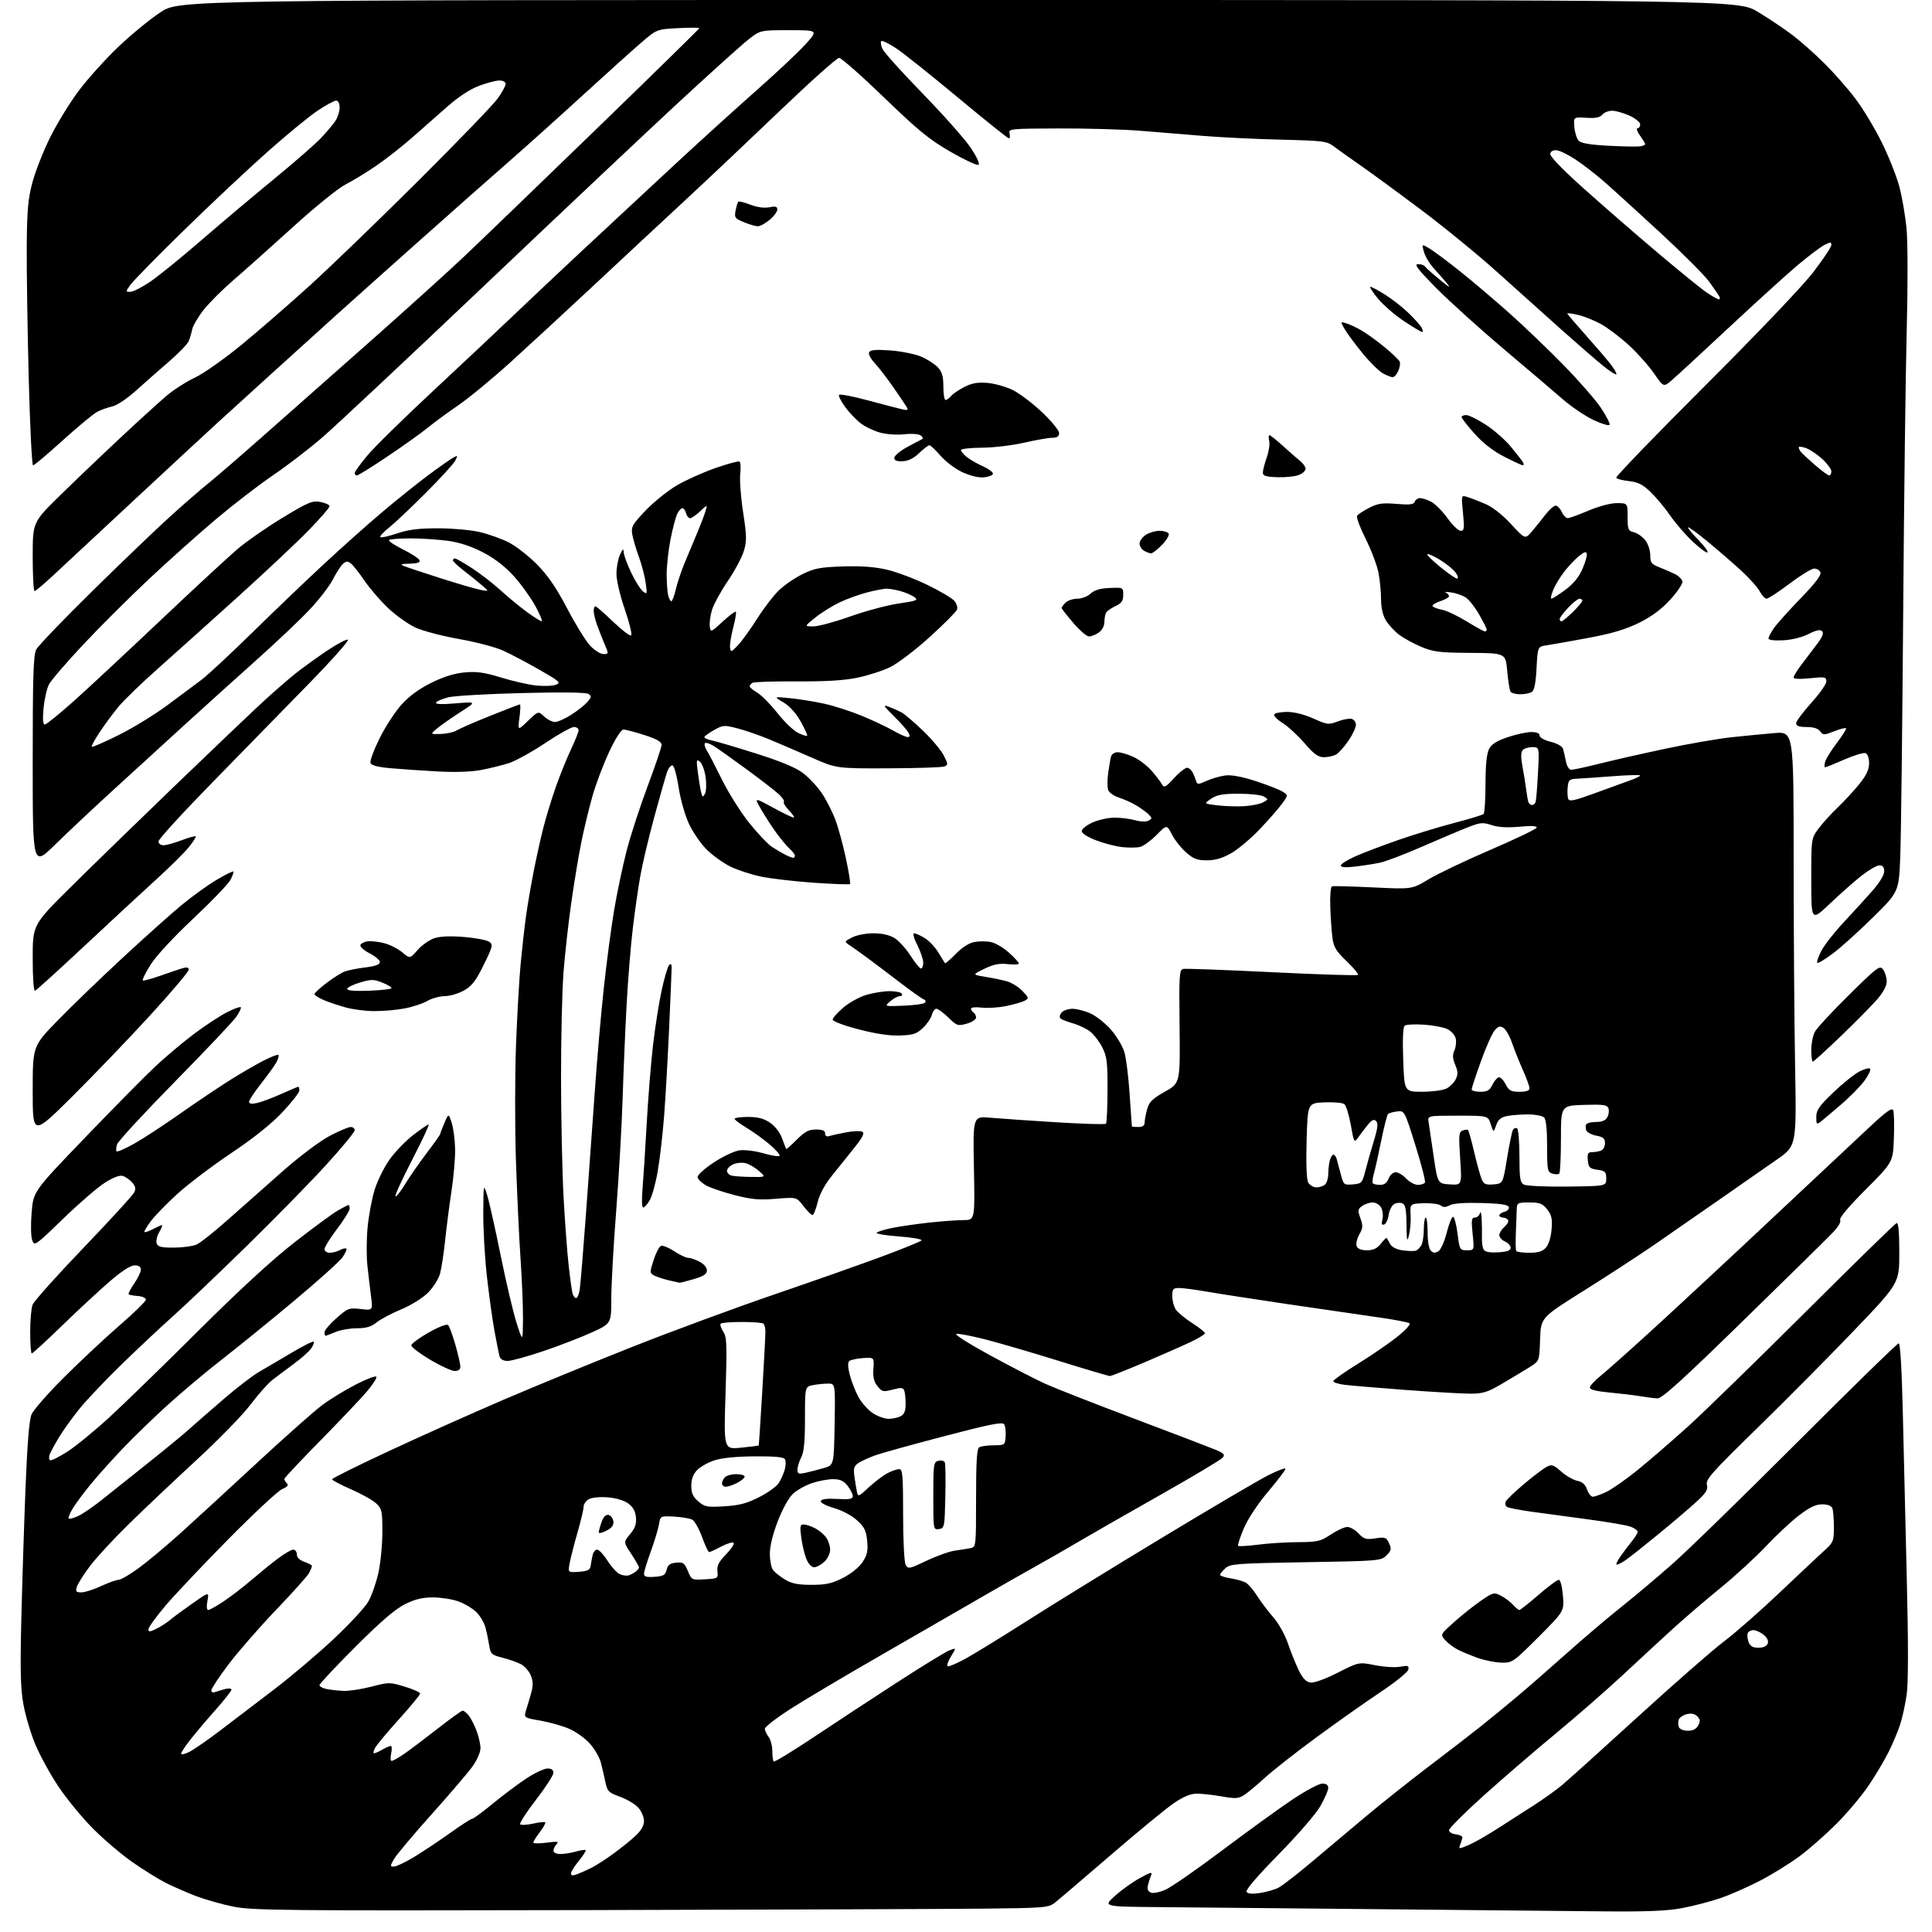 <?xml version="1.0" encoding="UTF-8" standalone="no"?>
<svg 
  version="1.1" 
  xmlns="http://www.w3.org/2000/svg" 
  xmlns:xlink="http://www.w3.org/1999/xlink" 
  xmlns:svg="http://www.w3.org/2000/svg"
  xmlns:rdf="http://www.w3.org/1999/02/22-rdf-syntax-ns#"
  xmlns:cc="http://creativecommons.org/ns#"
  xmlns:dc="http://purl.org/dc/elements/1.1/"
  viewBox="0 0 768 768"
  width="768"
  height="768"
>
<style>svg {background-color: white; }</style>"
<path stroke="none" fill="black" fill-rule="evenodd" d="M233.19,759.29C112.41,759.56 100.16,759.44 92.69,757.90C88.18,756.98 81.56,755.10 77.96,753.74C74.37,752.37 68.97,750.01 65.96,748.50C62.96,746.98 56.90,743.22 52.50,740.13C48.10,737.04 41.04,731.01 36.81,726.74C32.57,722.47 26.47,715.02 23.23,710.18C20.00,705.35 15.87,697.83 14.06,693.48C12.24,689.13 10.11,681.95 9.31,677.53C8.17,671.22 7.99,664.04 8.47,644.00C8.80,629.98 9.55,606.58 10.12,592.02C10.83,574.03 11.60,564.49 12.53,562.27C13.28,560.47 19.22,553.71 25.72,547.25C32.22,540.79 42.14,531.52 47.77,526.65C53.40,521.78 58.00,517.26 58.00,516.61C58.00,515.96 56.56,515.32 54.80,515.18C53.04,515.05 51.40,514.74 51.15,514.49C50.91,514.24 51.89,512.32 53.35,510.21C54.81,508.11 56.00,505.63 56.00,504.70C56.00,503.56 55.19,503.00 53.53,503.00C51.93,503.00 48.46,505.23 43.78,509.25C39.77,512.68 31.28,520.56 24.89,526.75C18.51,532.94 13.00,538.00 12.64,538.00C12.29,538.00 12.00,534.20 12.00,529.57C12.00,524.93 12.43,520.01 12.95,518.64C13.47,517.27 22.58,507.09 33.20,496.02C43.81,484.96 52.91,475.03 53.40,473.95C54.06,472.53 53.82,471.45 52.52,470.02C51.54,468.94 49.88,467.78 48.83,467.45C47.61,467.06 45.05,468.02 41.71,470.13C38.85,471.94 31.38,478.38 25.11,484.46C14.02,495.20 13.70,495.43 12.80,493.00C12.28,491.61 12.18,486.75 12.57,482.04C13.27,473.58 13.27,473.58 33.71,452.32C44.95,440.63 57.60,427.82 61.82,423.86C66.05,419.91 73.08,414.00 77.45,410.75C81.83,407.49 87.61,403.71 90.30,402.35C92.99,400.98 95.43,400.09 95.71,400.38C95.99,400.66 95.19,402.37 93.93,404.19C92.67,406.01 81.65,417.66 69.44,430.08C57.23,442.50 46.92,453.67 46.53,454.91C46.14,456.14 46.06,457.39 46.36,457.69C46.65,457.99 49.75,456.63 53.25,454.68C56.74,452.73 65.03,447.32 71.66,442.65C78.30,437.99 87.30,431.94 91.67,429.21C96.03,426.47 101.99,423.03 104.90,421.55C107.82,420.07 110.42,419.08 110.68,419.35C110.95,419.61 110.61,420.88 109.94,422.16C109.26,423.45 106.53,427.26 103.86,430.64C101.19,434.02 99.00,437.32 99.00,437.97C99.00,438.78 100.00,438.94 102.16,438.46C103.90,438.08 108.22,436.47 111.76,434.88C115.29,433.30 118.37,432.00 118.59,432.00C118.82,432.00 119.00,432.67 119.00,433.48C119.00,434.30 115.96,438.19 112.25,442.13C107.84,446.81 100.82,452.42 92.00,458.32C84.58,463.29 74.99,470.53 70.69,474.43C66.40,478.32 61.57,483.27 59.96,485.43C58.34,487.59 57.20,489.54 57.42,489.75C57.64,489.97 59.18,489.44 60.86,488.57C62.53,487.71 64.13,487.00 64.40,487.00C64.68,487.00 64.18,488.27 63.28,489.83C62.39,491.39 61.94,493.41 62.30,494.33C62.80,495.65 64.25,495.99 69.22,495.95C72.67,495.93 76.71,495.37 78.20,494.70C79.68,494.04 85.44,489.45 90.99,484.50C96.54,479.55 106.31,470.91 112.70,465.29C119.20,459.57 127.27,453.53 131.05,451.54C134.76,449.59 138.51,448.00 139.40,448.00C140.28,448.00 141.00,448.59 141.00,449.30C141.00,450.02 135.90,456.21 129.66,463.05C123.43,469.90 109.12,484.50 97.87,495.50C86.61,506.50 73.62,518.88 68.99,523.00C64.36,527.12 55.24,535.67 48.71,542.00C42.19,548.33 34.49,556.42 31.60,560.00C28.71,563.58 25.00,568.75 23.36,571.50C21.71,574.25 20.08,577.27 19.73,578.22C19.38,579.16 19.46,580.17 19.92,580.45C20.37,580.73 23.51,579.17 26.89,576.99C30.28,574.80 37.87,568.57 43.77,563.13C49.67,557.70 65.53,542.27 79.00,528.85C95.00,512.91 108.18,500.79 117.00,493.91C124.42,488.12 132.21,482.39 134.31,481.19C136.40,479.98 138.31,479.00 138.56,479.00C138.80,479.00 139.00,479.65 139.00,480.45C139.00,481.24 136.75,484.87 134.00,488.50C131.25,492.13 129.00,495.76 129.00,496.55C129.00,497.35 129.93,498.00 131.07,498.00C132.20,498.00 134.04,497.51 135.15,496.92C136.26,496.32 137.41,496.07 137.69,496.36C137.98,496.65 137.27,498.22 136.11,499.85C134.95,501.48 126.24,509.30 116.75,517.23C107.26,525.16 94.50,535.52 88.39,540.26C82.29,545.00 72.61,553.11 66.89,558.29C61.18,563.46 53.12,571.25 48.99,575.60C44.85,579.94 39.20,586.23 36.43,589.57C33.65,592.91 30.35,597.32 29.08,599.37C27.81,601.43 27.01,603.34 27.30,603.64C27.60,603.93 29.34,603.46 31.17,602.59C33.00,601.72 37.20,598.85 40.50,596.20C43.80,593.56 51.90,587.10 58.50,581.85C65.10,576.60 72.53,570.50 75.00,568.28C77.47,566.06 83.78,560.57 89.00,556.07C94.22,551.57 100.53,546.74 103.00,545.33C105.47,543.91 111.25,540.52 115.83,537.79C120.41,535.06 124.39,533.06 124.68,533.35C124.97,533.64 124.52,534.85 123.68,536.04C122.85,537.24 119.76,539.98 116.83,542.14C113.90,544.30 110.06,547.17 108.31,548.53C106.56,549.88 102.63,554.29 99.59,558.34C96.55,562.38 86.96,572.23 78.28,580.23C69.60,588.23 57.51,599.67 51.40,605.64C45.30,611.61 38.27,619.20 35.79,622.50C33.31,625.80 30.96,629.51 30.57,630.75C29.97,632.67 30.23,633.00 32.33,633.00C33.69,633.00 37.21,631.88 40.15,630.51C43.09,629.14 46.24,628.02 47.14,628.01C48.04,628.00 51.64,625.90 55.14,623.33C58.64,620.76 65.80,614.79 71.05,610.08C76.31,605.36 90.04,592.76 101.55,582.08C113.07,571.40 125.05,560.78 128.17,558.47C131.29,556.16 137.23,552.54 141.36,550.41C145.49,548.28 149.19,546.86 149.58,547.25C149.97,547.63 148.25,550.32 145.77,553.23C143.29,556.13 134.90,564.97 127.13,572.87C119.36,580.78 113.00,587.55 113.00,587.92C113.00,588.29 113.48,589.08 114.06,589.66C114.80,590.40 114.24,591.07 112.18,591.93C110.57,592.59 100.95,601.55 90.80,611.82C80.66,622.09 69.35,634.06 65.68,638.40C62.01,642.75 59.00,646.92 59.00,647.68C59.00,648.79 59.63,648.74 62.25,647.41C64.04,646.51 66.40,644.99 67.50,644.04C68.60,643.09 72.57,640.15 76.32,637.52C83.14,632.72 83.14,632.72 82.46,636.36C82.04,638.60 82.17,640.00 82.79,640.00C83.34,640.00 86.17,638.41 89.06,636.46C91.96,634.51 96.84,630.75 99.91,628.11C102.99,625.47 107.67,621.66 110.33,619.65C112.98,617.64 115.79,616.00 116.58,616.00C117.36,616.00 118.00,616.86 118.00,617.90C118.00,619.12 119.08,620.18 121.00,620.85C122.65,621.43 124.00,622.17 124.00,622.51C124.00,622.85 123.48,624.11 122.84,625.32C122.20,626.52 116.29,633.12 109.70,640.00C103.12,646.88 94.64,656.59 90.86,661.59C87.09,666.59 84.00,671.25 84.00,671.94C84.00,672.70 84.65,672.96 85.59,672.60C86.47,672.27 88.27,671.72 89.59,671.39C90.92,671.06 92.00,671.19 92.00,671.68C92.00,672.17 89.24,675.69 85.87,679.49C82.49,683.29 77.99,688.60 75.87,691.29C73.74,693.98 72.00,696.60 72.00,697.12C72.00,697.63 73.46,697.31 75.25,696.41C77.04,695.51 82.55,691.69 87.50,687.93C92.45,684.17 102.09,676.82 108.93,671.60C115.77,666.38 126.46,657.32 132.68,651.48C138.91,645.64 145.08,638.98 146.40,636.68C147.72,634.38 149.52,629.26 150.40,625.30C151.28,621.34 152.00,614.01 152.00,609.00C152.00,600.58 151.81,599.73 149.50,597.59C148.12,596.31 143.62,593.80 139.50,592.00C135.37,590.20 132.00,588.42 132.00,588.03C132.00,587.65 142.34,582.52 154.99,576.64C167.63,570.75 187.99,561.64 200.24,556.39C212.48,551.14 235.32,541.75 251.00,535.54C266.68,529.33 292.10,519.94 307.50,514.67C322.90,509.41 342.24,502.59 350.47,499.53C358.70,496.47 365.82,493.58 366.29,493.11C366.77,492.63 362.90,491.93 357.57,491.53C352.31,491.14 348.21,490.47 348.47,490.05C348.73,489.63 351.54,488.76 354.72,488.12C357.90,487.48 364.55,486.52 369.50,485.99C374.45,485.45 380.53,485.01 383.02,485.01C387.54,485.00 387.54,485.00 387.15,464.35C386.76,443.69 386.76,443.69 393.63,444.31C397.41,444.64 409.17,445.46 419.76,446.11C430.36,446.77 439.30,447.04 439.63,446.71C439.95,446.38 440.24,440.35 440.26,433.30C440.29,422.19 440.01,419.95 438.17,416.34C437.01,414.06 434.86,411.25 433.39,410.09C431.93,408.94 428.88,407.47 426.61,406.83C424.35,406.19 422.09,405.31 421.59,404.87C421.06,404.41 421.22,403.45 421.96,402.54C422.67,401.69 424.65,401.01 426.37,401.02C428.09,401.03 431.32,401.87 433.54,402.88C435.76,403.89 439.39,406.78 441.61,409.30C443.83,411.82 446.23,415.82 446.94,418.19C447.66,420.56 448.61,428.12 449.05,435.00C449.50,441.88 449.90,447.61 449.93,447.75C449.97,447.89 451.12,448.00 452.50,448.00C454.21,448.00 455.00,447.45 455.01,446.25C455.01,445.29 455.46,442.90 456.00,440.94C456.81,438.02 458.08,436.77 463.07,433.96C469.15,430.54 469.15,430.54 468.90,408.02C468.67,387.22 468.79,385.47 470.41,385.16C471.37,384.97 487.25,385.56 505.69,386.47C524.13,387.38 539.47,387.86 539.80,387.54C540.12,387.21 538.11,384.78 535.33,382.13C531.18,378.17 530.17,376.52 529.67,372.90C529.35,370.48 528.95,364.93 528.81,360.58C528.65,356.02 528.95,352.52 529.52,352.34C530.06,352.16 537.43,352.35 545.89,352.76C561.28,353.51 561.28,353.51 567.89,349.53C571.53,347.34 582.59,342.06 592.49,337.81C602.38,333.56 610.63,329.60 610.83,329.02C611.06,328.31 608.87,328.18 604.05,328.63C599.23,329.08 595.65,328.87 592.99,328.00C589.49,326.84 588.46,326.93 583.78,328.75C580.87,329.88 572.71,333.33 565.63,336.42C558.56,339.51 550.91,342.44 548.63,342.92C546.36,343.40 541.91,344.10 538.75,344.47C534.87,344.93 533.00,344.79 533.00,344.06C533.00,343.46 535.59,341.82 538.75,340.42C541.91,339.01 549.67,336.06 556.00,333.86C562.33,331.67 572.35,328.61 578.27,327.08C584.20,325.54 589.37,323.96 589.77,323.56C590.17,323.16 590.50,317.81 590.51,311.67C590.52,304.16 590.97,299.61 591.90,297.79C592.91,295.81 594.89,294.55 599.33,293.04C602.66,291.92 606.88,291.00 608.69,291.00C610.84,291.00 612.00,291.48 612.00,292.38C612.00,293.18 613.87,294.23 616.43,294.88C619.15,295.56 621.05,296.67 621.36,297.75C621.63,298.71 622.15,300.96 622.50,302.75C622.89,304.67 623.77,306.00 624.65,306.00C625.47,306.00 630.49,304.90 635.82,303.57C641.14,302.23 652.92,299.56 662.00,297.63C671.08,295.71 682.77,293.67 688.00,293.10C693.23,292.54 700.99,291.78 705.25,291.42C713.00,290.77 713.00,290.77 713.00,341.13C713.00,368.83 713.26,405.90 713.57,423.50C714.15,455.50 714.15,455.50 706.32,460.95C702.02,463.94 691.75,471.10 683.50,476.86C675.25,482.61 663.55,490.73 657.50,494.89C651.45,499.06 638.85,507.26 629.50,513.12C612.50,523.78 612.50,523.78 612.21,532.40C611.92,541.02 611.92,541.02 608.21,543.36C606.17,544.64 601.32,547.56 597.44,549.85C591.30,553.46 589.61,554.00 584.44,554.00C581.17,554.00 569.50,553.33 558.50,552.51C547.50,551.69 536.59,550.76 534.25,550.45C531.91,550.13 530.00,549.50 530.00,549.04C530.00,548.57 534.39,545.48 539.75,542.15C545.11,538.83 552.13,534.02 555.35,531.46C558.57,528.90 560.82,526.47 560.35,526.05C559.88,525.64 554.33,524.57 548.00,523.68C541.67,522.78 525.70,520.46 512.50,518.51C499.30,516.56 484.68,514.30 480.00,513.49C475.32,512.67 470.26,512.00 468.75,512.00C466.31,512.00 466.00,512.37 466.00,515.28C466.00,517.08 466.66,519.50 467.47,520.65C468.28,521.81 471.20,524.21 473.97,525.98C476.74,527.76 479.00,529.56 479.00,529.99C479.00,530.42 476.41,531.99 473.25,533.49C470.09,534.99 461.80,538.64 454.83,541.61C447.86,544.57 441.73,547.00 441.21,547.00C440.69,547.00 431.54,544.29 420.88,540.97C410.22,537.66 397.06,533.81 391.62,532.42C386.19,531.04 381.02,530.05 380.12,530.22C379.23,530.40 385.29,534.24 393.58,538.76C401.88,543.28 411.75,548.37 415.51,550.08C419.28,551.79 435.22,558.03 450.93,563.96C466.65,569.88 481.24,575.47 483.37,576.36C486.59,577.72 487.04,578.25 486.03,579.46C485.37,580.26 473.95,587.07 460.66,594.59C447.37,602.11 432.90,610.39 428.50,613.00C424.10,615.61 416.45,620.00 411.50,622.75C406.55,625.50 397.10,630.89 390.50,634.72C383.90,638.56 366.12,648.81 351.00,657.50C335.88,666.19 319.11,676.15 313.75,679.62C308.39,683.10 304.01,686.52 304.03,687.22C304.05,687.92 304.72,689.37 305.53,690.44C306.34,691.51 307.00,694.02 307.00,696.02C307.00,698.03 307.25,699.92 307.56,700.22C307.87,700.53 315.05,696.15 323.53,690.50C332.01,684.84 347.00,675.00 356.84,668.63C366.69,662.26 375.97,656.58 377.46,656.02C380.17,654.98 380.17,654.98 378.10,658.34C376.96,660.18 376.31,661.97 376.65,662.32C377.00,662.66 380.25,661.31 383.89,659.31C387.52,657.30 398.60,650.49 408.50,644.17C418.40,637.85 442.48,623.02 462.00,611.23C481.52,599.43 500.54,588.25 504.25,586.38C507.96,584.51 511.00,583.38 511.00,583.88C511.00,584.38 507.88,588.47 504.07,592.98C499.91,597.91 496.06,603.75 494.42,607.60C492.92,611.13 491.91,614.24 492.17,614.51C492.44,614.77 496.00,614.55 500.08,614.03C504.16,613.50 511.32,613.05 516.00,613.03C523.74,612.99 524.90,612.72 529.00,610.00C531.48,608.35 534.43,607.01 535.58,607.00C536.72,607.00 538.74,608.16 540.07,609.58C542.19,611.83 543.03,612.07 546.74,611.52C550.63,610.93 551.09,611.10 552.17,613.48C553.20,615.74 553.07,616.38 551.15,618.29C549.00,620.45 548.22,620.51 519.08,621.00C491.51,621.46 489.04,621.65 487.10,623.40C485.95,624.45 485.00,625.63 485.00,626.03C485.00,626.42 486.86,627.04 489.13,627.40C491.39,627.77 494.10,628.52 495.14,629.07C496.18,629.63 498.22,631.98 499.67,634.29C501.12,636.61 504.01,640.45 506.10,642.83C508.26,645.29 510.79,649.81 511.99,653.33C513.14,656.72 515.08,661.52 516.29,664.00C517.86,667.20 519.20,668.60 520.93,668.84C522.36,669.05 526.80,667.44 531.76,664.93C540.16,660.67 540.16,660.67 546.59,661.94C550.12,662.65 554.62,662.92 556.59,662.55C559.69,661.97 560.13,662.12 559.83,663.69C559.64,664.68 554.71,668.68 548.86,672.57C543.02,676.47 531.55,684.56 523.37,690.56C515.19,696.57 505.97,703.80 502.87,706.64C499.77,709.48 496.06,712.57 494.63,713.51C492.37,714.99 491.20,715.07 485.68,714.11C482.19,713.50 477.73,713.00 475.77,713.00C473.30,713.00 470.50,714.15 466.67,716.75C463.62,718.81 452.27,728.15 441.43,737.50C430.59,746.85 420.58,755.39 419.17,756.47C416.81,758.30 414.74,758.47 391.06,758.72C377.00,758.87 305.96,759.12 233.19,759.29zM638.14,759.80C625.69,759.69 585.80,759.31 549.50,758.95C513.20,758.59 473.38,758.21 461.00,758.11C438.50,757.92 438.50,757.92 443.13,753.71C445.68,751.39 450.15,748.19 453.05,746.60C457.59,744.10 458.22,743.97 457.54,745.60C457.10,746.64 456.54,748.45 456.28,749.61C455.98,750.97 456.42,751.95 457.51,752.36C458.43,752.72 461.06,752.18 463.34,751.17C465.63,750.15 475.76,743.12 485.86,735.53C495.96,727.94 508.51,718.86 513.74,715.36C518.98,711.86 524.33,709.00 525.63,709.00C527.22,709.00 528.00,709.57 527.99,710.75C527.99,711.71 526.57,714.98 524.84,718.00C523.07,721.10 515.81,729.48 508.24,737.18C499.97,745.59 495.07,751.30 495.51,752.02C496.00,752.81 497.73,752.97 500.86,752.50C503.40,752.12 506.70,751.17 508.21,750.39C509.71,749.62 515.61,745.05 521.32,740.24C527.03,735.43 536.83,727.20 543.10,721.94C549.37,716.69 560.58,707.79 568.00,702.16C575.42,696.54 584.65,689.43 588.50,686.36C592.35,683.29 599.10,677.75 603.50,674.05C607.90,670.34 616.67,662.69 623.00,657.03C629.33,651.38 638.77,643.35 644.00,639.19C649.23,635.03 658.45,627.28 664.50,621.97C670.55,616.66 693.11,594.69 714.63,573.15C736.15,551.62 754.21,534.00 754.76,534.00C755.40,534.00 756.01,544.51 756.43,562.75C756.79,578.56 757.50,608.38 758.01,629.00C758.60,653.26 758.58,668.97 757.95,673.50C757.41,677.35 756.24,682.75 755.34,685.50C754.45,688.25 752.37,693.20 750.72,696.50C749.07,699.80 745.51,705.78 742.80,709.79C740.10,713.80 734.42,720.56 730.19,724.81C725.96,729.07 719.35,734.90 715.50,737.78C711.65,740.65 704.53,745.07 699.68,747.59C694.83,750.11 687.68,753.25 683.79,754.57C679.90,755.89 673.13,757.66 668.75,758.49C662.86,759.61 654.87,759.95 638.14,759.80zM229.51,745.00C230.89,744.47 233.47,743.31 235.26,742.41C237.04,741.50 240.97,738.96 244.00,736.74C247.03,734.53 250.96,731.34 252.75,729.66C254.89,727.65 256.00,725.67 256.00,723.86C256.00,722.35 254.99,719.98 253.75,718.59C252.51,717.20 249.25,715.25 246.50,714.25C241.94,712.61 241.43,712.10 240.67,708.47C240.21,706.29 239.40,702.78 238.86,700.69C238.32,698.59 236.33,695.16 234.43,693.06C232.54,690.96 228.84,688.32 226.21,687.19C223.59,686.06 218.46,684.62 214.82,683.98C208.19,682.83 208.19,682.83 209.18,679.66C209.73,677.92 210.64,674.81 211.21,672.75C211.97,669.98 211.91,668.21 210.98,665.95C210.29,664.28 208.50,662.28 207.01,661.51C205.52,660.74 202.22,659.58 199.68,658.94C195.41,657.87 195.00,657.49 194.48,654.14C194.17,652.14 193.50,648.91 192.98,646.96C192.47,645.01 190.79,642.22 189.26,640.75C187.73,639.28 184.51,637.39 182.11,636.54C179.71,635.69 175.19,635.00 172.07,635.00C167.90,635.00 164.95,635.72 160.95,637.71C157.10,639.63 151.30,644.62 141.25,654.67C133.41,662.50 127.00,669.34 127.00,669.87C127.00,670.41 128.24,671.09 129.75,671.40C131.26,671.71 134.30,672.05 136.50,672.15C138.70,672.25 143.71,671.49 147.64,670.47C154.59,668.66 154.94,668.66 160.89,670.47C164.25,671.48 167.00,672.72 167.00,673.22C167.00,673.71 163.23,678.29 158.63,683.39C154.02,688.49 149.73,693.64 149.09,694.83C148.45,696.02 148.28,696.98 148.71,696.96C149.15,696.95 150.62,696.29 152.00,695.50C153.38,694.71 154.87,694.05 155.33,694.04C155.79,694.02 155.86,695.35 155.50,697.00C155.14,698.65 155.22,700.00 155.69,700.00C156.15,700.00 158.27,698.82 160.38,697.39C162.50,695.95 168.48,691.45 173.68,687.39C178.88,683.32 183.48,680.00 183.91,680.00C184.34,680.00 185.36,680.79 186.19,681.75C187.01,682.71 188.43,685.42 189.34,687.77C190.26,690.12 191.00,693.33 191.00,694.91C191.00,696.56 189.62,699.70 187.75,702.29C185.96,704.76 178.65,713.32 171.50,721.30C164.35,729.28 157.69,737.20 156.69,738.91C155.03,741.75 155.02,742.00 156.56,742.00C157.48,742.00 161.00,740.35 164.37,738.33C167.74,736.31 174.17,732.03 178.66,728.83C183.14,725.62 187.20,723.00 187.68,723.00C188.16,723.00 191.92,720.24 196.03,716.86C200.14,713.48 206.16,708.98 209.41,706.86C212.65,704.74 216.37,703.00 217.66,703.00C219.23,703.00 220.00,703.58 219.99,704.75C219.98,705.71 216.85,710.55 213.03,715.49C209.21,720.43 206.40,724.80 206.79,725.19C207.18,725.58 209.47,725.46 211.88,724.92C214.29,724.37 216.48,724.14 216.73,724.40C216.99,724.66 216.03,726.40 214.60,728.28C213.17,730.15 212.00,732.03 212.00,732.44C212.00,732.85 214.36,732.87 217.25,732.49C221.55,731.92 222.27,732.03 221.25,733.10C220.56,733.81 220.00,734.99 220.00,735.70C220.00,736.45 221.16,737.00 222.76,737.00C224.27,737.00 227.06,736.56 228.94,736.02C230.83,735.48 232.56,735.23 232.80,735.47C233.04,735.70 231.83,737.60 230.12,739.68C228.40,741.76 227.00,744.02 227.00,744.70C227.00,745.62 227.66,745.70 229.51,745.00zM583.62,733.52C585.75,732.63 590.88,729.73 595.00,727.08C599.12,724.42 605.65,720.24 609.50,717.78C613.35,715.33 618.52,711.62 621.00,709.55C623.48,707.48 637.10,695.20 651.27,682.27C665.44,669.33 680.74,655.95 685.27,652.53C689.80,649.11 699.86,640.28 707.62,632.90C715.39,625.53 723.38,618.03 725.37,616.22C728.76,613.16 729.00,612.56 729.00,607.06C729.00,603.82 728.73,600.45 728.39,599.58C728.00,598.56 726.56,598.00 724.32,598.00C721.75,598.00 719.36,599.15 715.10,602.42C711.94,604.85 706.01,610.39 701.93,614.73C697.84,619.06 689.77,626.46 684.00,631.17C678.22,635.88 669.90,643.01 665.50,647.00C661.10,651.00 652.10,659.30 645.50,665.46C638.90,671.62 626.75,682.23 618.50,689.05C610.25,695.86 597.31,707.00 589.75,713.80C582.19,720.61 576.00,726.78 576.00,727.52C576.00,728.26 577.24,729.01 578.75,729.18C580.26,729.36 581.42,729.95 581.32,730.50C581.23,731.05 580.83,732.32 580.44,733.32C579.77,735.05 579.92,735.06 583.62,733.52zM670.93,688.00C672.96,688.00 674.30,687.32 675.06,685.88C675.96,684.21 675.88,683.45 674.68,682.25C673.68,681.25 672.29,680.96 670.54,681.40C669.10,681.76 667.66,682.72 667.35,683.53C667.04,684.34 667.05,685.67 667.36,686.50C667.70,687.37 669.19,688.00 670.93,688.00zM596.91,660.93C594.48,660.89 590.23,660.04 587.45,659.06C584.67,658.07 581.07,656.57 579.45,655.73C577.82,654.89 575.60,653.21 574.50,651.99C572.50,649.77 572.50,649.77 577.99,644.84C581.00,642.13 585.79,638.32 588.62,636.37C593.54,632.98 593.89,632.89 596.64,634.31C598.21,635.13 600.36,636.74 601.41,637.90C602.45,639.05 603.61,640.00 603.98,640.00C604.34,640.00 607.76,637.30 611.57,634.00C615.38,630.71 619.01,628.01 619.63,628.00C620.29,628.00 620.97,630.57 621.28,634.25C621.80,640.50 621.80,640.50 611.56,650.75C601.59,660.72 601.20,661.00 596.91,660.93zM699.00,655.00C700.93,655.00 702.30,654.39 702.70,653.34C703.10,652.28 702.51,651.02 701.06,649.84C699.80,648.83 697.98,648.00 697.00,648.00C696.02,648.00 695.00,648.56 694.74,649.25C694.48,649.94 694.64,651.51 695.10,652.75C695.72,654.41 696.74,655.00 699.00,655.00zM322.57,630.00C328.31,630.00 330.67,629.48 335.07,627.25C338.27,625.63 341.46,623.06 342.84,621.00C344.74,618.16 345.09,616.57 344.72,612.56C344.34,608.48 343.64,607.06 340.69,604.36C338.61,602.45 334.79,600.41 331.51,599.46C328.19,598.50 326.06,597.35 326.29,596.66C326.56,595.90 328.79,595.62 332.85,595.85C337.73,596.12 339.00,595.89 339.00,594.73C339.00,593.93 338.07,592.08 336.93,590.63C335.35,588.63 333.96,588.00 331.11,588.00C329.04,588.00 325.25,588.72 322.69,589.59C320.12,590.47 316.74,592.38 315.17,593.84C313.53,595.38 311.00,599.96 309.17,604.72C307.16,609.94 306.01,614.68 306.03,617.72C306.05,620.35 306.62,623.23 307.30,624.12C307.98,625.02 310.10,626.70 312.02,627.87C314.70,629.50 317.13,629.99 322.57,630.00zM280.22,627.80C285.39,627.51 285.49,627.44 285.19,624.60C284.95,622.37 285.74,620.83 288.62,617.87C290.68,615.76 292.04,613.70 291.63,613.30C291.23,612.89 289.00,613.56 286.70,614.78C284.39,616.01 282.22,617.00 281.88,617.00C281.55,617.00 280.28,614.30 279.08,611.01C277.88,607.71 276.12,604.60 275.18,604.09C274.23,603.59 270.99,603.04 267.99,602.88C262.52,602.59 262.52,602.59 261.93,606.05C261.60,607.95 260.14,612.79 258.67,616.81C257.20,620.83 256.00,624.79 256.00,625.62C256.00,626.76 257.00,627.04 260.21,626.81C263.76,626.55 264.51,626.11 265.00,624.00C265.44,622.08 266.31,621.43 268.75,621.19C271.56,620.91 272.09,621.29 273.43,624.49C274.93,628.07 275.00,628.10 280.22,627.80zM250.00,626.21C250.82,625.92 252.06,625.25 252.75,624.72C253.44,624.19 254.00,623.44 254.00,623.05C254.00,622.66 252.61,620.24 250.91,617.67C247.82,613.01 247.82,613.01 250.46,609.86C252.44,607.52 253.03,605.84 252.80,603.21C252.59,600.77 251.67,599.08 249.79,597.69C248.16,596.47 244.94,595.49 241.68,595.22C238.63,594.97 235.35,595.27 234.14,595.92C232.96,596.55 232.00,597.90 232.00,598.92C232.00,599.94 230.91,604.54 229.58,609.14C228.26,613.74 226.85,619.22 226.46,621.31C225.75,625.13 225.75,625.13 230.12,624.81C233.59,624.56 234.54,624.09 234.78,622.50C234.94,621.40 235.29,619.49 235.56,618.25C235.82,617.01 236.64,616.00 237.37,616.00C238.11,616.00 239.96,617.98 241.50,620.41C243.03,622.84 245.23,625.25 246.39,625.77C247.55,626.30 249.18,626.49 250.00,626.21zM368.35,620.41C372.39,618.49 377.45,616.69 379.60,616.40C381.74,616.11 384.51,615.67 385.75,615.42C387.99,614.96 388.00,614.88 388.00,595.54C388.00,581.09 388.32,575.92 389.25,575.33C389.94,574.90 392.52,574.54 395.00,574.53C399.42,574.50 399.50,574.44 399.76,571.00C399.90,569.08 399.64,566.91 399.17,566.19C398.49,565.16 393.55,566.13 375.41,570.89C362.81,574.19 350.48,577.60 348.02,578.48C345.55,579.36 342.54,580.73 341.33,581.52C339.51,582.71 339.21,583.63 339.62,586.73C339.90,588.81 340.34,591.55 340.61,592.84C341.07,595.12 341.19,595.08 345.43,591.17C347.82,588.97 351.15,586.46 352.84,585.58C354.52,584.71 356.60,584.00 357.45,584.00C358.79,584.00 359.00,586.42 359.00,602.07C359.00,612.28 359.44,620.95 360.01,622.01C360.96,623.80 361.38,623.72 368.35,620.41zM323.63,623.00C322.62,623.00 321.34,621.66 320.56,619.75C319.82,617.96 318.90,614.14 318.52,611.25C317.91,606.76 318.05,606.00 319.46,606.00C320.36,606.00 322.40,606.67 323.99,607.49C325.58,608.32 327.58,609.99 328.44,611.22C329.30,612.44 330.00,614.62 330.00,616.05C330.00,617.48 328.96,619.63 327.69,620.83C326.41,622.02 324.59,623.00 323.63,623.00zM642.68,621.99C642.23,622.00 642.88,620.54 644.12,618.75C645.36,616.96 647.42,614.23 648.69,612.67C649.96,611.12 651.00,609.42 651.00,608.90C651.00,608.38 649.76,607.48 648.25,606.90C646.74,606.32 639.20,605.02 631.50,604.00C623.80,602.98 613.60,601.60 608.83,600.93C604.07,600.27 599.66,599.41 599.05,599.03C598.43,598.65 598.21,597.70 598.55,596.92C598.89,596.14 602.16,592.98 605.83,589.90C609.50,586.82 613.53,583.76 614.80,583.09C616.83,582.02 617.51,582.24 620.63,584.98C622.57,586.69 625.45,588.34 627.02,588.65C629.02,589.05 630.19,590.10 630.89,592.11C631.44,593.70 632.48,594.99 633.20,594.98C633.91,594.97 636.30,594.11 638.50,593.08C640.70,592.05 646.28,588.15 650.91,584.41C655.53,580.67 664.53,572.90 670.91,567.14C677.28,561.38 698.32,540.89 717.66,521.61C737.00,502.33 753.31,486.40 753.91,486.20C754.66,485.95 755.00,489.66 755.00,497.96C755.00,510.09 755.00,510.09 737.11,528.80C727.27,539.08 709.93,556.57 698.57,567.65C680.51,585.27 677.99,588.10 678.52,590.21C679.01,592.18 678.24,593.42 674.28,597.06C671.62,599.50 664.77,605.33 659.07,610.00C653.37,614.67 647.54,619.28 646.11,620.24C644.67,621.20 643.13,621.99 642.68,621.99zM241.06,608.47C239.38,609.34 238.00,609.66 238.00,609.17C238.00,608.69 238.50,606.86 239.12,605.10C239.85,602.99 240.79,602.00 241.87,602.21C242.76,602.38 243.64,603.50 243.81,604.70C244.04,606.29 243.29,607.32 241.06,608.47zM373.25,607.82C371.01,608.14 371.00,608.07 371.00,594.69C371.00,581.94 371.11,581.20 373.06,580.69C374.22,580.39 375.33,580.69 375.59,581.38C375.85,582.06 375.94,588.21 375.78,595.06C375.51,607.10 375.43,607.51 373.25,607.82zM287.94,598.78C293.86,598.42 296.85,597.64 301.73,595.16C305.16,593.42 308.66,590.92 309.51,589.62C310.37,588.31 311.45,585.90 311.93,584.26C312.40,582.61 312.45,580.72 312.03,580.05C311.51,579.20 307.84,578.86 299.89,578.92C292.57,578.98 286.85,579.56 283.89,580.54C281.36,581.38 278.28,583.14 277.04,584.45C275.53,586.06 274.80,588.08 274.80,590.64C274.80,593.55 275.45,594.99 277.59,596.83C280.14,599.02 281.06,599.19 287.94,598.78zM288.55,591.00C287.70,591.00 287.00,590.41 287.00,589.70C287.00,588.99 287.54,587.86 288.20,587.20C288.86,586.54 290.88,586.00 292.70,586.00C294.51,586.00 296.00,586.44 296.00,586.97C296.00,587.51 294.67,588.64 293.05,589.47C291.43,590.31 289.40,591.00 288.55,591.00zM320.23,585.45C322.00,585.06 325.27,584.22 327.48,583.58C331.50,582.41 331.50,582.41 331.77,566.21C332.05,550.00 332.05,550.00 329.15,550.00C327.55,550.00 324.84,550.28 323.12,550.62C320.00,551.25 320.00,551.25 319.99,563.88C319.99,573.12 319.59,577.27 318.49,579.36C317.67,580.94 317.00,583.11 317.00,584.19C317.00,585.89 317.45,586.06 320.23,585.45zM294.60,575.47C298.39,575.08 301.55,574.70 301.62,574.63C301.68,574.56 302.31,564.83 303.02,553.00C303.73,541.17 304.29,530.46 304.26,529.19C304.23,527.91 303.90,526.56 303.52,526.19C303.14,525.81 299.31,525.50 295.00,525.50C290.69,525.50 286.87,525.80 286.50,526.16C286.14,526.53 286.58,527.95 287.48,529.33C288.94,531.56 289.04,534.35 288.41,554.02C287.69,576.19 287.69,576.19 294.60,575.47zM353.21,564.00C354.82,564.00 357.00,563.53 358.07,562.96C359.47,562.21 360.00,560.86 360.00,558.05C360.00,555.91 359.75,553.52 359.45,552.73C359.00,551.57 358.16,551.50 354.85,552.39C351.11,553.38 350.65,553.28 348.83,551.04C347.39,549.25 346.95,547.44 347.19,544.09C347.50,539.57 347.50,539.57 343.00,539.86C340.52,540.03 338.07,540.58 337.54,541.09C336.94,541.67 337.05,543.74 337.86,546.76C338.56,549.37 340.11,553.28 341.31,555.46C342.52,557.64 345.03,560.45 346.90,561.71C348.77,562.97 351.61,564.00 353.21,564.00zM658.84,555.88C657.55,555.82 654.48,555.43 652.00,555.01C649.52,554.60 644.01,553.94 639.75,553.54C634.61,553.07 632.00,552.41 632.00,551.58C632.00,550.90 633.91,548.80 636.25,546.93C638.59,545.06 648.38,536.34 658.00,527.54C667.62,518.74 688.92,498.94 705.32,483.52C721.72,468.11 738.93,451.97 743.57,447.66C750.00,441.67 752.14,440.19 752.59,441.38C752.92,442.25 753.04,447.23 752.85,452.46C752.50,461.97 752.50,461.97 741.62,472.88C734.76,479.76 731.02,484.23 731.49,484.98C731.94,485.70 730.69,487.77 728.36,490.18C726.24,492.39 710.25,508.10 692.84,525.09C668.60,548.76 660.64,555.97 658.84,555.88zM180.75,544.99C179.51,544.98 175.12,542.97 171.00,540.52C166.88,538.06 163.50,535.50 163.50,534.82C163.50,534.15 166.59,531.85 170.37,529.72C174.44,527.42 177.61,526.21 178.14,526.74C178.63,527.23 179.93,530.76 181.02,534.57C182.11,538.38 183.00,542.28 183.00,543.25C183.00,544.40 182.23,545.00 180.75,544.99zM201.82,540.99C200.12,540.99 198.94,540.36 198.61,539.25C198.33,538.29 197.40,533.67 196.55,529.00C195.70,524.33 194.33,514.42 193.51,507.00C192.69,499.57 192.06,488.32 192.11,482.00C192.20,470.54 192.20,470.52 193.63,475.00C194.41,477.48 196.84,488.27 199.01,499.00C201.18,509.73 204.05,521.88 205.38,526.00C207.80,533.50 207.80,533.50 207.89,524.50C207.93,519.55 207.50,508.75 206.93,500.50C206.36,492.25 205.54,474.70 205.10,461.50C204.65,448.30 204.67,427.60 205.12,415.50C205.58,403.40 206.43,388.55 207.02,382.50C207.60,376.45 208.55,368.12 209.12,364.00C209.70,359.88 211.04,352.06 212.09,346.63C213.15,341.21 214.91,333.25 216.01,328.95C217.11,324.66 219.35,317.34 220.99,312.69C222.63,308.04 225.33,301.37 226.99,297.87C228.64,294.37 230.00,290.94 230.00,290.25C230.00,289.56 229.16,289.00 228.13,289.00C227.10,289.00 221.95,291.88 216.69,295.40C211.42,298.92 204.95,302.50 202.31,303.35C199.66,304.20 194.67,305.43 191.21,306.09C187.21,306.84 180.84,307.05 173.71,306.65C167.54,306.31 159.20,305.73 155.16,305.37C150.21,304.93 147.65,304.26 147.28,303.30C146.98,302.51 148.59,298.13 150.86,293.56C153.12,288.98 157.04,282.94 159.57,280.14C162.64,276.72 166.57,273.84 171.44,271.43C176.36,269.00 180.67,267.66 184.74,267.29C189.48,266.86 192.54,267.29 199.13,269.31C203.73,270.73 209.99,272.16 213.04,272.49C216.09,272.82 219.65,272.70 220.95,272.21C223.12,271.41 222.55,270.89 214.34,266.19C209.39,263.36 202.91,259.94 199.92,258.59C196.94,257.24 189.10,255.19 182.50,254.02C175.90,252.86 168.14,250.83 165.25,249.51C162.36,248.19 157.47,244.72 154.37,241.80C151.28,238.89 147.06,234.01 144.98,230.96C142.91,227.91 140.49,224.82 139.61,224.09C138.28,222.99 137.72,222.98 136.42,224.06C135.55,224.79 133.75,227.54 132.41,230.19C131.07,232.83 126.94,238.22 123.23,242.17C119.53,246.12 110.17,255.00 102.43,261.92C94.69,268.84 81.44,280.80 72.98,288.50C64.53,296.20 51.51,308.09 44.06,314.92C36.60,321.75 26.56,331.19 21.75,335.90C13.00,344.46 13.00,344.46 13.00,302.68C13.00,268.88 13.27,260.39 14.40,258.20C15.16,256.72 25.41,246.05 37.17,234.50C48.92,222.95 62.81,209.66 68.02,204.96C73.23,200.26 79.97,194.42 83.00,191.98C86.03,189.54 95.70,181.19 104.50,173.41C113.30,165.63 132.20,148.93 146.50,136.29C160.80,123.65 177.90,108.20 184.50,101.96C191.10,95.72 214.84,72.84 237.25,51.12C259.66,29.40 278.00,11.44 278.00,11.19C278.00,10.95 274.19,10.95 269.54,11.19C261.07,11.64 261.07,11.64 254.79,17.05C251.33,20.02 240.85,29.46 231.50,38.01C222.15,46.57 208.85,58.51 201.95,64.54C195.04,70.57 179.29,84.49 166.95,95.49C154.60,106.48 139.55,119.94 133.50,125.40C127.45,130.86 116.01,141.22 108.07,148.42C100.13,155.61 90.44,164.43 86.53,168.00C82.62,171.57 67.81,185.30 53.62,198.50C39.43,211.70 24.82,225.30 21.16,228.72C17.50,232.14 14.16,234.95 13.75,234.97C13.34,234.98 13.00,228.84 13.00,221.30C13.00,207.60 13.00,207.60 23.76,197.05C29.67,191.25 40.53,180.88 47.89,174.00C55.24,167.12 63.56,159.56 66.38,157.19C69.20,154.82 74.20,151.63 77.50,150.10C80.80,148.57 89.12,142.71 96.00,137.07C102.88,131.43 115.25,120.68 123.50,113.18C131.75,105.68 151.16,86.93 166.64,71.52C182.11,56.11 196.17,41.52 197.89,39.10C199.60,36.68 201.00,34.09 201.00,33.35C201.00,32.58 199.94,32.00 198.54,32.00C197.18,32.00 193.54,32.95 190.44,34.11C186.84,35.46 182.28,38.45 177.85,42.36C174.02,45.74 167.66,51.34 163.70,54.81C159.74,58.29 153.35,63.29 149.50,65.92C145.65,68.56 140.19,71.89 137.36,73.32C134.49,74.77 125.27,82.23 116.49,90.21C107.83,98.07 97.21,107.55 92.88,111.27C88.56,114.99 83.21,120.32 81.00,123.11C78.80,125.91 76.74,129.39 76.43,130.85C76.12,132.31 75.49,134.43 75.03,135.58C74.57,136.72 71.12,140.32 67.35,143.57C63.58,146.82 57.65,152.05 54.17,155.18C50.61,158.39 46.46,161.17 44.67,161.56C42.93,161.93 40.25,162.88 38.71,163.67C37.18,164.45 30.99,169.57 24.95,175.04C18.91,180.52 13.60,185.00 13.14,185.00C12.68,185.00 11.90,169.14 11.40,149.75C10.91,130.36 10.56,106.85 10.63,97.50C10.74,83.63 11.15,79.03 12.89,72.50C14.06,68.10 17.25,60.00 19.99,54.50C22.72,49.00 27.86,40.64 31.41,35.93C34.96,31.21 42.05,23.37 47.17,18.50C52.28,13.64 59.79,7.48 63.86,4.83C71.26,-0.00 71.26,-0.00 381.09,0.00C690.93,0.00 690.93,0.00 698.71,4.68C703.00,7.26 709.20,11.41 712.50,13.91C715.80,16.41 721.66,21.62 725.51,25.48C729.37,29.34 734.89,35.65 737.77,39.50C740.66,43.35 745.25,51.00 747.98,56.50C750.71,62.00 753.85,69.90 754.98,74.06C756.10,78.21 757.41,85.86 757.89,91.06C758.39,96.35 758.41,114.11 757.95,131.50C757.50,148.55 756.87,199.18 756.54,244.00C756.21,288.82 755.70,332.02 755.40,340.00C754.85,354.50 754.85,354.50 744.67,364.54C739.08,370.06 731.90,376.53 728.72,378.93C725.55,381.32 722.70,383.04 722.40,382.74C722.10,382.44 722.81,380.33 723.97,378.06C725.13,375.78 729.12,370.68 732.82,366.71C736.53,362.74 741.69,357.09 744.28,354.14C747.10,350.95 749.00,347.82 749.00,346.39C749.00,344.70 748.44,344.00 747.09,344.00C746.04,344.00 742.83,345.86 739.96,348.12C737.09,350.39 731.43,355.40 727.37,359.25C720.00,366.25 720.00,366.25 720.00,349.78C720.00,333.30 720.00,333.30 722.88,329.40C724.47,327.26 727.89,323.48 730.50,321.00C733.10,318.52 736.98,314.32 739.12,311.66C741.94,308.14 743.00,305.88 743.00,303.38C743.00,301.34 742.43,299.72 741.59,299.39C740.81,299.10 737.02,300.24 733.17,301.93C729.32,303.62 725.87,305.00 725.51,305.00C725.16,305.00 725.17,303.99 725.55,302.75C725.92,301.51 728.04,298.13 730.26,295.22C732.47,292.32 734.07,289.74 733.82,289.49C733.56,289.23 731.42,289.78 729.06,290.71C725.02,292.29 724.69,292.29 723.52,290.70C722.70,289.57 720.88,289.00 718.14,289.00C715.15,289.00 714.00,288.59 714.00,287.52C714.00,286.71 716.70,283.06 720.00,279.42C723.30,275.78 726.00,271.93 726.00,270.87C726.00,269.10 725.48,269.00 719.50,269.61C715.44,270.03 713.00,269.91 713.00,269.29C713.00,268.74 714.39,266.46 716.09,264.22C717.80,261.97 720.58,258.30 722.28,256.06C724.48,253.16 725.06,251.66 724.31,250.91C723.55,250.15 721.99,250.48 718.93,252.03C716.35,253.35 712.31,254.35 708.81,254.53C705.37,254.71 703.00,254.42 703.00,253.82C703.00,253.26 703.99,251.39 705.19,249.65C706.40,247.92 711.18,242.59 715.82,237.80C721.51,231.94 724.06,228.60 723.66,227.55C723.33,226.70 722.23,226.00 721.20,226.00C720.18,226.00 715.78,228.69 711.42,231.97C707.07,235.26 702.95,237.96 702.28,237.97C701.60,237.99 700.39,236.72 699.58,235.16C698.78,233.60 695.47,229.89 692.24,226.91C689.00,223.93 682.90,218.66 678.68,215.18C674.46,211.71 671.00,209.21 671.00,209.64C671.00,210.07 672.88,212.34 675.19,214.69C677.49,217.04 679.10,219.24 678.75,219.58C678.41,219.92 675.79,218.02 672.94,215.35C670.08,212.68 666.05,208.03 663.97,205.00C661.89,201.97 658.39,197.76 656.19,195.64C653.06,192.61 651.18,191.66 647.57,191.25C645.03,190.97 642.73,190.37 642.46,189.93C642.18,189.48 658.09,173.01 677.82,153.31C698.87,132.29 716.63,113.64 720.84,108.15C724.78,103.01 728.00,98.16 728.00,97.38C728.00,96.15 727.60,96.15 725.16,97.42C723.60,98.22 718.76,101.89 714.41,105.56C710.06,109.23 697.77,120.40 687.09,130.37C676.42,140.34 666.24,149.72 664.48,151.21C661.28,153.92 661.28,153.92 657.47,148.40C655.38,145.36 650.85,140.29 647.41,137.14C643.96,133.98 638.95,130.20 636.28,128.75C633.61,127.30 629.53,125.68 627.21,125.16C624.89,124.64 623.00,124.39 623.00,124.60C623.00,124.81 626.26,128.64 630.25,133.11C634.24,137.58 638.74,142.83 640.25,144.79C641.75,146.74 642.78,148.55 642.52,148.81C642.26,149.07 639.90,147.55 637.28,145.43C634.65,143.31 627.18,136.83 620.68,131.04C614.19,125.24 602.71,114.95 595.18,108.17C587.66,101.38 573.85,90.10 564.50,83.10C555.15,76.10 544.35,68.19 540.50,65.53C536.65,62.86 532.10,59.62 530.38,58.32C527.44,56.09 526.29,55.94 508.88,55.51C498.77,55.26 484.88,54.58 478.00,54.00C471.12,53.42 459.88,52.51 453.00,51.96C446.12,51.42 431.57,51.02 420.65,51.06C401.54,51.13 400.82,51.21 401.31,53.07C401.59,54.13 401.47,55.00 401.04,55.00C400.62,55.00 391.55,47.73 380.89,38.85C370.22,29.97 359.13,21.12 356.23,19.20C353.34,17.27 350.68,15.99 350.32,16.34C349.97,16.70 350.18,18.11 350.81,19.47C351.43,20.84 358.63,28.83 366.81,37.23C374.98,45.63 383.54,55.29 385.83,58.69C388.31,62.38 389.58,65.14 388.97,65.52C388.41,65.87 383.39,63.53 377.83,60.33C369.38,55.46 365.04,51.91 351.42,38.75C342.45,30.09 334.41,23.00 333.55,23.00C332.69,23.00 322.20,32.37 310.24,43.82C298.28,55.27 281.50,71.13 272.94,79.07C264.37,87.01 248.17,102.09 236.94,112.59C225.70,123.09 210.51,137.12 203.19,143.76C195.88,150.39 186.43,158.20 182.19,161.09C177.96,163.99 172.47,168.02 170.00,170.05C167.53,172.08 160.39,177.17 154.14,181.37C147.90,185.57 142.38,189.00 141.89,189.00C141.40,189.00 141.00,188.57 141.00,188.05C141.00,187.53 143.23,184.42 145.96,181.15C148.68,177.87 160.49,166.27 172.21,155.36C183.92,144.45 198.45,130.80 204.50,125.01C210.55,119.23 222.50,107.97 231.04,100.00C239.59,92.03 255.34,77.37 266.04,67.43C276.74,57.49 292.25,43.40 300.50,36.12C308.75,28.84 317.69,20.44 320.36,17.44C325.22,12.00 325.22,12.00 313.70,12.00C302.18,12.00 302.18,12.00 297.34,15.84C294.68,17.95 282.56,28.86 270.41,40.09C258.26,51.32 223.38,84.20 192.91,113.16C162.43,142.12 133.22,169.50 128.00,173.99C122.78,178.49 114.00,185.22 108.50,188.95C103.00,192.68 92.88,200.47 86.00,206.26C79.12,212.05 67.09,222.80 59.26,230.14C51.43,237.49 39.62,249.26 33.01,256.31C26.40,263.35 20.30,270.45 19.45,272.09C18.61,273.72 17.65,277.97 17.32,281.53C16.90,285.94 17.06,288.00 17.81,288.00C18.42,288.00 23.57,283.84 29.27,278.75C34.96,273.66 50.61,259.08 64.06,246.35C77.50,233.62 91.42,220.76 95.00,217.77C98.58,214.79 106.52,209.31 112.65,205.61C122.65,199.57 124.17,198.94 127.40,199.55C129.38,199.92 131.00,200.68 131.00,201.23C131.00,201.79 127.29,206.07 122.75,210.75C118.21,215.42 105.47,227.40 94.43,237.37C83.39,247.34 69.11,260.16 62.69,265.85C56.27,271.54 49.29,278.29 47.17,280.85C45.05,283.41 41.68,287.95 39.69,290.94C37.69,293.94 36.26,296.59 36.51,296.84C36.75,297.09 41.58,294.98 47.23,292.17C52.88,289.35 61.55,284.04 66.50,280.36C71.45,276.69 77.53,272.16 80.00,270.31C82.47,268.46 91.48,260.09 100.02,251.72C108.55,243.35 121.38,231.07 128.52,224.44C135.66,217.81 146.22,208.39 152.00,203.51C157.78,198.63 166.05,192.00 170.39,188.78C174.73,185.56 179.15,182.45 180.22,181.88C182.00,180.93 182.05,181.03 180.92,183.17C180.25,184.45 174.93,190.27 169.10,196.09C163.27,201.91 156.73,208.09 154.56,209.81C152.39,211.53 150.87,213.20 151.19,213.52C151.51,213.84 154.50,213.18 157.85,212.05C162.44,210.50 166.47,210.00 174.22,210.01C179.87,210.02 187.32,210.69 190.77,211.51C194.22,212.32 199.38,214.17 202.24,215.62C205.10,217.07 210.16,221.01 213.47,224.38C217.83,228.80 221.16,233.67 225.49,241.93C228.78,248.22 232.88,254.85 234.61,256.68C236.33,258.51 238.70,260.00 239.88,260.00C241.98,260.00 241.99,259.92 240.42,256.25C239.54,254.19 238.18,250.76 237.41,248.62C236.63,246.49 236.00,243.91 236.00,242.87C236.00,241.84 236.30,241.00 236.67,241.00C237.03,241.00 240.17,243.73 243.65,247.07C247.13,250.41 250.37,252.89 250.86,252.59C251.35,252.28 250.24,247.64 248.39,242.27C246.44,236.63 245.03,230.60 245.05,228.00C245.07,225.53 245.71,222.15 246.46,220.50C247.54,218.14 247.86,217.93 247.92,219.50C247.96,220.60 249.28,224.20 250.84,227.50C252.40,230.80 254.50,234.18 255.51,235.00C257.24,236.42 257.30,236.26 256.69,231.79C256.34,229.19 255.10,224.47 253.94,221.29C252.78,218.10 251.59,214.05 251.31,212.29C250.85,209.43 251.44,208.39 256.64,202.93C259.87,199.56 265.43,195.08 269.00,192.98C272.57,190.88 279.48,187.77 284.34,186.08C289.20,184.38 293.53,183.21 293.97,183.48C294.40,183.75 294.53,185.98 294.25,188.44C293.98,190.90 294.49,197.77 295.41,203.71C296.85,213.07 296.88,215.10 295.69,219.05C294.93,221.56 292.04,226.96 289.26,231.05C286.48,235.15 283.66,240.32 283.00,242.54C282.35,244.77 281.96,247.69 282.15,249.04C282.49,251.45 282.61,251.40 287.27,247.10C289.89,244.69 292.25,242.92 292.51,243.18C292.77,243.44 292.29,246.30 291.45,249.53C290.61,252.77 290.05,256.34 290.21,257.46C290.48,259.35 290.72,259.27 293.35,256.50C294.92,254.85 298.33,250.12 300.93,246.00C303.54,241.88 307.43,236.79 309.58,234.71C311.74,232.62 315.98,229.70 319.00,228.22C323.69,225.91 326.05,225.47 335.00,225.17C342.26,224.93 347.66,225.32 352.50,226.44C356.35,227.34 363.55,230.03 368.51,232.44C373.46,234.84 378.31,237.69 379.28,238.76C380.27,239.85 380.78,241.42 380.43,242.33C380.09,243.22 375.20,248.12 369.57,253.23C363.93,258.34 356.89,263.71 353.91,265.17C350.94,266.62 345.06,268.53 340.86,269.39C335.54,270.49 328.23,270.94 316.71,270.86C307.63,270.81 299.71,271.06 299.10,271.44C298.50,271.81 298.00,272.44 298.00,272.84C298.00,273.24 299.37,274.38 301.05,275.37C302.73,276.36 306.32,280.00 309.04,283.46C311.76,286.91 315.44,290.45 317.22,291.31C319.00,292.17 320.63,292.70 320.85,292.48C321.07,292.27 319.90,289.71 318.27,286.79C316.39,283.45 313.86,280.65 311.40,279.19C307.50,276.89 307.50,276.89 314.00,277.53C317.57,277.88 323.65,278.86 327.50,279.70C331.35,280.53 338.10,282.70 342.50,284.51C346.90,286.32 352.52,288.97 355.00,290.39C357.48,291.81 360.08,292.98 360.79,292.99C361.70,293.00 361.80,292.50 361.13,291.25C360.62,290.28 358.01,287.33 355.35,284.69C351.10,280.49 350.85,280.02 353.32,280.94C354.87,281.53 357.12,282.53 358.32,283.16C359.52,283.80 363.36,287.07 366.85,290.41C370.35,293.76 374.07,298.20 375.13,300.27C376.92,303.77 376.94,304.09 375.36,304.69C374.43,305.05 364.40,305.38 353.08,305.42C332.50,305.50 332.50,305.50 322.50,301.09C317.00,298.66 309.43,295.41 305.67,293.85C301.92,292.30 296.32,290.36 293.23,289.56C287.89,288.16 287.43,288.19 283.81,290.23C281.71,291.41 280.00,292.68 280.00,293.06C280.00,293.44 281.39,294.03 283.09,294.37C284.79,294.71 292.66,297.04 300.58,299.54C310.42,302.66 316.32,305.12 319.24,307.33C321.58,309.11 324.93,312.69 326.68,315.30C328.43,317.90 330.84,322.61 332.03,325.76C333.23,328.92 335.13,335.88 336.27,341.24C337.41,346.60 338.15,351.19 337.90,351.43C337.66,351.68 331.17,351.43 323.48,350.90C315.79,350.36 306.36,349.26 302.52,348.46C298.69,347.67 293.21,345.87 290.36,344.48C287.51,343.08 283.26,340.04 280.93,337.72C278.60,335.40 275.42,330.80 273.88,327.50C272.30,324.14 270.50,317.80 269.78,313.08C269.08,308.45 268.00,304.50 267.39,304.29C266.77,304.09 265.81,305.18 265.25,306.71C264.69,308.25 262.39,316.25 260.16,324.50C257.92,332.75 255.40,343.32 254.57,348.00C253.73,352.68 252.37,362.12 251.55,369.00C250.73,375.88 249.62,389.60 249.08,399.50C248.54,409.40 247.83,426.27 247.49,437.00C247.15,447.73 246.00,467.71 244.94,481.40C243.87,495.10 243.00,510.76 243.00,516.21C243.00,526.11 243.00,526.11 235.25,529.66C230.99,531.61 222.32,534.95 216.00,537.09C209.68,539.22 203.29,540.98 201.82,540.99zM129.38,531.00C129.17,531.00 129.00,530.36 129.00,529.58C129.00,528.81 131.14,526.28 133.75,523.98C138.27,520.00 138.74,519.82 143.36,520.36C148.22,520.93 148.22,520.93 147.48,515.22C147.07,512.07 146.42,506.57 146.04,503.00C145.65,499.43 145.68,492.68 146.12,488.00C146.55,483.32 147.81,476.55 148.93,472.94C150.05,469.33 152.74,463.90 154.91,460.86C157.08,457.83 161.29,453.47 164.27,451.18C167.25,448.88 170.00,447.00 170.39,447.00C170.78,447.00 167.84,453.29 163.87,460.99C159.89,468.68 156.89,475.23 157.20,475.54C157.51,475.85 159.22,473.72 160.99,470.80C162.76,467.89 166.63,462.30 169.60,458.39C172.57,454.48 175.00,451.04 175.00,450.76C175.00,450.48 175.75,448.50 176.67,446.37C178.34,442.50 178.34,442.50 179.59,446.50C180.28,448.70 180.88,453.43 180.92,457.00C180.96,460.57 180.31,468.00 179.47,473.50C178.64,479.00 177.51,487.75 176.96,492.94C176.42,498.13 175.51,504.11 174.94,506.24C174.36,508.38 172.22,511.78 170.14,513.86C168.00,516.00 163.42,518.85 159.45,520.51C155.63,522.10 151.23,524.44 149.67,525.70C147.57,527.41 145.57,528.00 141.89,528.00C139.17,528.00 135.32,528.67 133.35,529.50C131.37,530.33 129.59,531.00 129.38,531.00zM229.02,516.00C229.51,516.00 230.14,514.54 230.43,512.75C230.72,510.96 231.86,497.12 232.97,482.00C234.08,466.88 235.69,444.60 236.54,432.50C237.40,420.40 238.97,402.40 240.05,392.50C241.12,382.60 242.94,368.88 244.09,362.00C245.24,355.12 247.46,344.52 249.03,338.43C250.59,332.34 254.38,320.69 257.44,312.54C260.50,304.38 263.00,296.97 263.00,296.05C263.00,294.88 260.98,293.74 256.18,292.20C252.43,290.99 248.68,290.00 247.84,290.00C246.92,290.00 244.72,293.42 242.21,298.75C239.94,303.56 236.94,311.47 235.55,316.32C234.16,321.17 232.13,329.59 231.04,335.02C229.95,340.46 228.15,351.34 227.04,359.21C225.93,367.07 224.57,379.30 224.01,386.40C223.46,393.49 223.01,412.39 223.02,428.40C223.03,444.40 223.48,465.60 224.01,475.50C224.54,485.40 225.46,497.77 226.05,503.00C226.63,508.23 227.34,513.29 227.62,514.25C227.90,515.21 228.53,516.00 229.02,516.00zM270.07,509.90C269.76,509.84 267.79,509.40 265.69,508.90C263.59,508.41 261.05,507.56 260.03,507.02C258.26,506.07 258.25,505.79 259.82,500.89C260.72,498.07 262.04,495.54 262.75,495.26C263.47,494.99 265.83,495.94 268.00,497.38C270.18,498.82 272.66,500.00 273.53,500.00C274.39,500.00 276.43,500.69 278.05,501.53C279.78,502.42 281.00,503.85 281.00,504.99C281.00,506.45 279.75,507.29 275.82,508.46C272.97,509.31 270.38,509.95 270.07,509.90zM562.78,497.17C563.48,496.95 564.49,495.95 565.03,494.95C565.56,493.95 566.00,491.08 566.00,488.57C566.00,486.05 566.34,484.00 566.75,484.00C567.16,484.00 567.50,486.68 567.50,489.95C567.50,493.45 568.03,496.43 568.78,497.18C569.71,498.11 570.52,498.17 571.78,497.39C572.73,496.80 574.20,493.55 575.06,490.11C575.92,486.70 577.04,483.82 577.56,483.70C578.08,483.59 578.89,486.54 579.37,490.25C580.21,496.84 580.30,497.00 583.14,497.00C586.06,497.00 586.06,497.00 585.39,490.50C584.82,484.99 584.96,484.00 586.29,484.00C587.15,484.00 588.06,483.21 588.31,482.25C588.56,481.29 588.86,482.30 588.98,484.50C589.10,486.70 589.14,490.07 589.08,492.00C589.01,493.93 589.35,496.09 589.83,496.81C590.40,497.68 592.36,498.02 595.60,497.81C599.15,497.59 600.50,497.09 600.50,496.00C600.50,495.18 599.49,494.06 598.25,493.51C597.01,492.97 596.00,491.83 596.00,490.99C596.00,490.14 596.92,488.66 598.04,487.70C599.17,486.73 599.81,485.51 599.48,484.97C599.15,484.44 598.23,484.00 597.44,484.00C596.65,484.00 596.00,483.60 596.00,483.12C596.00,482.63 596.95,481.99 598.11,481.68C599.26,481.38 600.01,480.54 599.77,479.82C599.46,478.87 596.44,478.42 588.92,478.21C582.26,478.03 577.71,478.35 576.29,479.11C574.68,479.97 573.71,480.00 572.76,479.22C572.04,478.62 568.99,478.21 565.98,478.31C560.50,478.50 560.50,478.50 560.74,483.00C560.88,485.48 560.58,489.07 560.09,491.00C559.34,493.98 559.19,493.34 559.10,486.72C559.02,480.50 558.67,478.81 557.36,478.31C556.46,477.96 555.00,478.14 554.11,478.69C553.23,479.25 552.27,481.20 552.00,483.02C551.73,484.85 550.92,486.53 550.21,486.77C549.28,487.08 549.09,486.49 549.54,484.69C549.89,483.31 549.67,481.24 549.05,480.09C548.42,478.91 546.94,478.00 545.66,478.00C544.41,478.00 542.52,478.63 541.46,479.41C539.73,480.67 539.66,481.18 540.79,484.29C541.86,487.26 541.80,488.19 540.35,490.71C539.42,492.34 538.94,494.41 539.30,495.33C539.72,496.44 541.09,497.00 543.40,497.00C545.95,497.00 547.40,496.30 548.94,494.35C550.09,492.89 551.13,491.88 551.26,492.10C551.39,492.32 552.00,493.40 552.60,494.50C553.30,495.77 555.12,496.70 557.60,497.04C559.75,497.33 562.08,497.39 562.78,497.17zM607.90,498.00C611.43,498.00 613.17,497.47 614.51,495.98C615.62,494.77 616.51,491.89 616.77,488.73C617.12,484.46 616.80,483.00 615.03,480.75C613.18,478.42 612.11,478.00 607.93,478.00C603.24,478.00 603.00,478.13 602.93,480.75C602.89,482.26 602.73,486.43 602.58,490.00C602.43,493.57 602.49,496.84 602.71,497.25C602.93,497.66 605.27,498.00 607.90,498.00zM322.95,483.00C322.48,483.00 320.87,481.39 319.37,479.42C316.65,475.85 316.65,475.85 308.47,476.53C301.77,477.09 298.79,476.82 291.90,475.04C287.28,473.85 282.15,472.09 280.50,471.13C278.86,470.17 277.41,468.74 277.29,467.95C277.17,467.14 279.99,464.57 283.67,462.14C287.31,459.73 291.93,457.55 293.99,457.27C296.05,457.00 300.28,457.52 303.46,458.45C306.63,459.37 309.50,459.83 309.86,459.48C310.21,459.12 308.47,457.10 306.00,454.98C303.52,452.87 299.37,449.87 296.77,448.32C294.17,446.77 292.03,445.16 292.02,444.75C292.01,444.34 294.41,444.00 297.35,444.00C301.26,444.00 303.61,444.61 306.07,446.27C308.09,447.63 310.01,450.12 310.89,452.52C311.70,454.71 312.44,456.62 312.53,456.77C312.63,456.93 314.53,455.24 316.74,453.02C319.96,449.81 321.49,449.00 324.38,449.00C327.00,449.00 328.00,449.43 328.00,450.57C328.00,451.60 328.59,451.95 329.75,451.58C330.71,451.28 333.75,450.61 336.49,450.10C339.23,449.59 342.07,449.50 342.79,449.90C343.76,450.45 342.91,452.13 339.55,456.32C337.05,459.44 333.02,464.47 330.60,467.49C327.80,470.99 325.77,474.80 325.00,477.99C324.34,480.75 323.42,483.00 322.95,483.00zM255.67,480.00C255.16,480.00 255.04,476.86 255.40,472.75C255.74,468.76 256.49,457.18 257.05,447.00C257.62,436.82 258.75,422.68 259.57,415.57C260.39,408.46 261.95,398.58 263.03,393.62C264.11,388.66 265.45,384.15 266.00,383.60C266.67,382.93 267.00,383.25 266.99,384.55C266.99,385.62 266.54,396.40 266.00,408.50C265.45,420.60 264.55,436.45 263.99,443.73C263.42,451.01 262.28,460.86 261.45,465.63C260.62,470.40 259.18,475.58 258.25,477.15C257.33,478.72 256.16,480.00 255.67,480.00zM523.34,472.00C524.58,472.00 526.14,471.46 526.80,470.80C527.46,470.14 528.01,468.23 528.01,466.55C528.02,464.87 528.30,462.49 528.63,461.25C528.96,460.01 529.60,459.00 530.05,459.00C530.50,459.00 531.09,459.79 531.37,460.75C531.65,461.71 532.38,464.44 532.99,466.81C534.08,470.99 534.22,471.11 537.78,470.81C541.27,470.51 541.51,470.26 542.73,465.50C543.44,462.75 544.95,457.41 546.10,453.64C547.68,448.44 547.90,446.51 547.02,445.64C546.15,444.78 545.32,445.16 543.68,447.19C542.48,448.67 540.77,450.91 539.88,452.17C538.30,454.40 538.23,454.29 536.97,447.22C536.26,443.23 535.11,439.51 534.43,438.94C533.74,438.37 530.18,438.04 526.51,438.20C519.83,438.50 519.83,438.50 519.40,453.29C519.14,462.54 519.37,468.82 520.02,470.04C520.60,471.12 522.09,472.00 523.34,472.00zM623.00,471.68C638.50,471.50 638.50,471.50 638.50,468.50C638.50,465.83 638.11,465.44 635.00,465.00C631.91,464.56 631.46,464.12 631.19,461.25C630.93,458.57 631.22,458.00 632.85,458.00C633.94,458.00 635.55,457.73 636.42,457.39C637.29,457.06 638.00,455.73 638.00,454.44C638.00,452.56 637.32,451.96 634.57,451.45C632.68,451.09 630.88,450.13 630.57,449.31C630.25,448.49 630.25,447.41 630.56,446.91C630.87,446.41 632.65,446.00 634.52,446.00C636.86,446.00 638.25,445.40 638.96,444.07C639.53,443.01 639.72,441.42 639.38,440.54C638.86,439.19 637.27,438.97 629.63,439.21C620.50,439.50 620.50,439.50 620.50,452.66C620.50,459.90 620.20,466.12 619.83,466.50C619.45,466.88 618.22,466.89 617.08,466.52C615.15,465.91 615.00,465.11 615.00,455.63C615.00,449.01 614.58,444.98 613.80,444.20C613.14,443.54 610.27,443.00 607.42,443.00C604.58,443.00 600.80,443.29 599.02,443.65C596.61,444.13 595.53,445.05 594.75,447.30C593.70,450.30 593.70,450.30 592.60,446.90C591.50,443.50 591.50,443.50 579.50,443.50C567.50,443.50 567.50,443.50 567.88,446.00C568.09,447.38 568.99,453.45 569.88,459.50C571.50,470.50 571.50,470.50 576.32,470.81C581.14,471.12 581.14,471.12 580.44,460.58C579.81,451.24 579.92,449.97 581.41,449.40C582.33,449.04 583.31,448.98 583.59,449.25C583.86,449.53 584.97,453.52 586.05,458.13C587.12,462.73 588.46,467.54 589.01,468.81C589.84,470.73 590.64,471.07 593.72,470.81C597.43,470.50 597.43,470.50 599.09,460.37C599.99,454.79 601.05,449.72 601.44,449.10C601.82,448.48 602.56,448.23 603.07,448.54C603.58,448.86 604.00,453.79 604.00,459.51C604.00,468.37 604.26,470.05 605.75,470.88C606.73,471.43 614.34,471.78 623.00,471.68zM548.69,471.00C550.29,471.00 551.36,470.19 552.00,468.50C552.54,467.08 553.75,466.00 554.80,466.00C555.82,466.00 557.71,467.12 559.00,468.50C560.29,469.88 562.37,471.00 563.62,471.00C564.86,471.00 566.13,470.59 566.44,470.10C566.74,469.60 565.05,462.97 562.66,455.35C558.33,441.50 558.33,441.50 555.41,441.82C553.81,441.99 552.17,442.45 551.77,442.84C551.37,443.23 550.14,448.04 549.04,453.53C547.93,459.01 546.61,464.93 546.10,466.67C545.60,468.42 545.44,470.11 545.76,470.42C546.07,470.74 547.39,471.00 548.69,471.00zM298.50,467.85C304.50,467.94 304.50,467.94 301.70,465.48C300.16,464.12 297.77,462.73 296.38,462.38C294.99,462.03 292.76,462.24 291.43,462.85C290.09,463.46 289.00,464.61 289.00,465.41C289.00,466.20 289.79,467.06 290.75,467.31C291.71,467.56 295.20,467.81 298.50,467.85zM28.61,435.99C13.00,451.48 13.00,451.48 13.00,433.68C13.00,415.89 13.00,415.89 22.75,405.84C28.11,400.31 39.70,389.12 48.50,380.97C57.30,372.81 67.93,363.30 72.13,359.82C76.33,356.35 82.60,351.82 86.07,349.77C89.54,347.72 92.55,346.22 92.76,346.43C92.97,346.64 92.47,348.13 91.64,349.73C90.81,351.34 84.17,358.24 76.90,365.08C69.02,372.47 62.12,379.93 59.85,383.50C57.76,386.80 56.39,389.62 56.82,389.77C57.25,389.91 60.27,389.09 63.55,387.93C66.82,386.77 70.74,385.45 72.25,384.98C74.32,384.35 75.00,384.48 75.00,385.51C75.00,386.27 68.07,394.45 59.61,403.69C51.14,412.94 37.19,427.47 28.61,435.99zM723.75,445.89C722.16,447.12 722.00,446.94 722.00,444.00C722.00,441.30 723.13,439.67 728.75,434.28C732.46,430.72 737.16,426.95 739.20,425.91C741.23,424.87 743.13,424.41 743.43,424.88C743.72,425.36 742.70,427.49 741.14,429.63C739.59,431.76 735.44,435.98 731.91,439.02C728.39,442.05 724.71,445.14 723.75,445.89zM565.37,433.99C569.29,433.98 573.62,433.41 574.98,432.72C576.34,432.03 578.00,430.37 578.67,429.04C579.63,427.12 579.59,425.95 578.47,423.28C577.41,420.75 577.34,419.35 578.16,417.54C578.76,416.22 578.98,414.07 578.65,412.75C578.32,411.42 576.80,409.76 575.27,409.05C573.75,408.33 569.58,407.56 566.00,407.32C562.42,407.09 559.02,407.26 558.42,407.70C557.71,408.23 557.50,412.82 557.80,421.25C558.24,434.00 558.24,434.00 565.37,433.99zM588.45,434.00C591.19,434.00 592.16,433.46 593.20,431.32C593.91,429.85 595.04,428.47 595.69,428.26C596.35,428.05 597.60,429.25 598.47,430.94C599.83,433.57 600.60,434.00 604.03,434.00C606.73,434.00 608.00,433.56 608.00,432.62C608.00,431.87 606.82,428.61 605.38,425.37C603.93,422.14 601.99,417.28 601.05,414.56C600.12,411.85 598.57,409.15 597.61,408.56C596.24,407.72 595.50,407.96 594.08,409.69C593.09,410.89 590.64,416.43 588.64,422.01C586.64,427.59 585.00,432.57 585.00,433.07C585.00,433.58 586.55,434.00 588.45,434.00zM720.63,422.00C720.28,422.00 720.00,419.95 720.00,417.45C720.00,414.95 720.64,411.69 721.42,410.20C722.19,408.72 728.31,402.10 735.00,395.51C746.49,384.19 747.25,383.63 748.59,385.45C749.36,386.51 750.00,388.62 750.00,390.13C750.00,391.87 748.62,394.47 746.25,397.22C744.18,399.60 737.72,406.15 731.88,411.78C726.04,417.40 720.98,422.00 720.63,422.00zM357.73,411.63C353.59,411.77 348.07,410.95 341.25,409.17C335.59,407.70 331.00,405.98 331.00,405.33C331.00,404.68 332.89,402.54 335.21,400.56C337.52,398.58 341.65,396.29 344.39,395.48C347.12,394.66 351.28,394.00 353.62,394.00C355.97,394.00 358.16,394.45 358.50,395.00C358.84,395.55 358.47,396.00 357.67,396.00C356.87,396.00 355.16,396.92 353.86,398.04C351.50,400.09 351.50,400.09 359.18,399.78C363.41,399.61 367.23,399.08 367.68,398.60C368.13,398.12 367.92,397.52 367.20,397.26C366.49,397.01 362.29,394.03 357.87,390.65C353.45,387.27 347.65,382.89 344.99,380.92C342.33,378.96 339.12,376.66 337.85,375.82C335.55,374.29 335.55,374.29 338.72,372.64C340.50,371.72 344.23,371.00 347.20,371.00C350.61,371.01 353.59,371.67 355.56,372.88C357.25,373.90 360.11,377.05 361.92,379.87C363.73,382.69 365.61,385.00 366.10,385.00C366.60,385.00 367.00,383.95 367.00,382.67C367.00,381.39 365.94,378.24 364.64,375.67C363.28,372.99 362.75,371.00 363.39,371.00C364.00,371.01 365.90,371.86 367.60,372.90C369.31,373.94 371.75,376.53 373.03,378.65C374.30,380.77 375.48,382.68 375.65,382.89C375.82,383.11 377.74,381.45 379.92,379.20C382.44,376.60 385.16,374.87 387.37,374.46C389.28,374.10 392.28,374.12 394.03,374.51C395.79,374.89 398.97,376.79 401.11,378.72C403.25,380.65 405.00,382.58 405.00,382.99C405.00,383.41 403.01,383.53 400.57,383.25C397.22,382.88 394.96,383.33 391.32,385.10C386.50,387.45 386.50,387.45 391.50,388.27C394.25,388.71 398.09,389.50 400.04,390.02C401.99,390.53 404.85,392.28 406.39,393.89C409.02,396.63 409.08,396.88 407.35,397.80C406.33,398.34 402.99,399.29 399.93,399.92C396.86,400.55 392.48,400.83 390.18,400.54C387.88,400.25 386.00,400.44 386.00,400.95C386.00,401.46 386.45,402.16 387.00,402.50C387.55,402.84 388.00,403.75 388.00,404.51C388.00,405.28 386.32,406.37 384.27,406.93C380.76,407.91 380.34,407.77 376.98,404.48C375.02,402.57 372.88,401.00 372.23,401.00C371.57,401.00 370.77,402.08 370.44,403.39C370.11,404.71 368.52,407.05 366.90,408.59C364.40,410.99 363.04,411.44 357.73,411.63zM148.57,401.93C145.23,401.90 140.25,401.25 137.50,400.50C134.75,399.75 130.81,398.43 128.75,397.56C126.69,396.69 125.00,395.62 125.00,395.19C125.00,394.76 127.15,392.77 129.78,390.76C132.41,388.76 135.68,386.70 137.03,386.19C138.39,385.68 142.09,384.95 145.25,384.56C149.19,384.08 151.00,383.41 151.00,382.45C151.00,381.67 149.17,380.11 146.93,378.97C144.70,377.83 143.05,376.35 143.26,375.70C143.48,375.04 144.82,374.36 146.25,374.19C147.68,374.02 150.66,374.37 152.88,374.97C155.10,375.56 158.27,377.20 159.93,378.59C162.95,381.13 162.95,381.13 166.02,377.63C167.72,375.70 170.70,373.60 172.65,372.95C174.99,372.18 179.04,372.02 184.52,372.47C189.10,372.85 193.60,373.72 194.52,374.39C196.05,375.51 195.85,376.31 192.28,383.56C189.16,389.92 187.59,391.95 184.44,393.73C182.27,394.96 178.84,395.97 176.81,395.98C174.78,395.99 171.63,396.87 169.81,397.92C167.99,398.98 163.83,400.33 160.57,400.92C157.30,401.52 151.90,401.97 148.57,401.93zM13.94,393.83C13.38,394.03 13.00,388.77 13.00,380.87C13.00,367.57 13.00,367.57 28.75,352.00C37.41,343.43 56.20,325.17 70.50,311.40C84.80,297.64 100.09,283.07 104.48,279.03C108.87,274.99 114.72,269.89 117.48,267.71C120.24,265.52 125.79,261.51 129.80,258.80C133.82,256.09 137.64,254.05 138.30,254.27C138.96,254.49 131.84,262.50 122.48,272.08C113.13,281.66 95.92,299.27 84.24,311.22C72.56,323.16 63.00,333.62 63.00,334.47C63.00,335.33 63.87,336.00 64.99,336.00C66.08,336.00 69.32,335.11 72.18,334.02C75.04,332.94 77.57,332.23 77.79,332.46C78.02,332.68 76.80,334.61 75.09,336.73C73.38,338.86 67.60,344.59 62.24,349.47C56.88,354.34 44.04,366.24 33.69,375.91C23.35,385.59 14.46,393.65 13.94,393.83zM146.60,393.83C151.32,393.65 155.37,393.21 155.59,392.86C155.81,392.50 154.22,391.50 152.06,390.64C148.53,389.23 147.61,389.22 143.07,390.57C140.28,391.40 138.00,392.55 138.00,393.12C138.00,393.78 141.10,394.04 146.60,393.83zM479.78,341.99C475.91,342.00 474.43,341.44 471.48,338.84C469.50,337.11 466.97,333.91 465.86,331.73C463.84,327.77 463.84,327.77 459.74,331.91C457.48,334.19 454.57,336.32 453.26,336.65C451.96,336.98 448.78,337.02 446.20,336.75C443.61,336.48 438.91,335.27 435.75,334.06C432.34,332.75 430.00,331.26 430.00,330.38C430.00,329.57 431.91,328.03 434.25,326.97C436.59,325.91 440.52,325.04 443.00,325.03C445.48,325.02 449.19,325.48 451.25,326.05C453.50,326.68 455.64,326.74 456.59,326.21C458.03,325.40 458.03,325.18 456.62,323.76C455.76,322.90 453.58,321.31 451.78,320.22C449.97,319.13 446.83,317.71 444.80,317.06C442.72,316.40 440.83,315.03 440.48,313.95C440.15,312.89 440.16,309.88 440.52,307.26C440.88,304.64 441.39,301.71 441.65,300.75C441.93,299.76 443.08,299.01 444.32,299.02C445.52,299.03 448.30,299.86 450.51,300.86C452.71,301.87 455.94,304.30 457.68,306.28C459.41,308.26 461.29,310.69 461.84,311.69C462.75,313.31 463.26,313.06 466.87,309.14C469.08,306.75 471.44,304.98 472.12,305.21C472.80,305.43 473.69,306.27 474.11,307.06C474.52,307.85 475.10,309.30 475.41,310.27C475.93,311.95 476.16,311.96 479.73,310.37C481.80,309.44 485.16,308.49 487.20,308.24C489.56,307.96 493.89,308.78 499.20,310.51C503.76,312.01 508.53,313.87 509.79,314.66C512.07,316.09 512.07,316.09 509.81,319.26C508.57,321.01 504.63,325.54 501.06,329.32C497.48,333.11 492.29,337.51 489.53,339.10C485.95,341.15 483.14,341.98 479.78,341.99zM315.25,340.99C315.66,341.00 316.00,340.62 316.00,340.15C316.00,339.69 315.06,338.46 313.91,337.42C312.77,336.38 310.36,333.50 308.56,331.02C306.76,328.53 304.05,324.35 302.54,321.72C299.78,316.95 299.78,316.95 307.14,320.96C311.19,323.17 314.92,324.98 315.44,324.99C315.95,324.99 315.16,323.73 313.67,322.18C312.19,320.63 311.26,319.08 311.60,318.73C311.95,318.39 310.94,316.94 309.37,315.52C307.79,314.10 302.07,309.69 296.65,305.72C291.24,301.75 285.48,297.66 283.86,296.63C282.23,295.60 280.61,295.06 280.24,295.43C279.87,295.79 280.20,297.08 280.96,298.30C281.72,299.51 284.48,304.81 287.08,310.08C289.69,315.35 294.56,323.06 297.89,327.20C301.22,331.35 305.20,335.56 306.73,336.56C308.25,337.56 310.62,338.96 312.00,339.68C313.38,340.40 314.84,340.99 315.25,340.99zM494.66,320.47C497.50,320.30 500.84,319.62 502.07,318.96C504.24,317.80 504.25,317.72 502.41,316.63C501.36,316.01 496.87,315.51 492.44,315.51C486.06,315.52 483.76,315.94 481.44,317.51C478.50,319.50 478.50,319.50 484.00,320.14C487.02,320.50 491.82,320.65 494.66,320.47zM609.00,320.00C609.58,320.00 610.24,319.44 610.45,318.75C610.66,318.06 611.08,312.89 611.37,307.25C611.92,297.00 611.92,297.00 609.08,297.00C607.52,297.00 605.79,297.56 605.23,298.25C604.56,299.08 604.54,301.19 605.17,304.50C605.70,307.25 606.35,311.30 606.63,313.50C606.90,315.70 607.31,318.06 607.53,318.75C607.75,319.44 608.42,320.00 609.00,320.00zM633.72,315.40C639.10,313.42 645.41,311.13 647.75,310.31C650.09,309.49 652.00,308.57 652.00,308.27C652.00,307.97 647.16,308.10 641.25,308.55C635.34,309.00 628.92,309.44 627.00,309.53C623.83,309.68 623.47,310.00 623.18,312.94C623.00,314.73 623.10,316.82 623.40,317.59C623.82,318.71 625.90,318.27 633.72,315.40zM280.23,315.56C280.74,314.63 280.87,311.67 280.50,308.99C280.13,306.30 279.12,303.52 278.25,302.80C276.84,301.63 276.75,302.07 277.40,307.00C277.79,310.02 278.37,313.57 278.70,314.88C279.21,316.96 279.40,317.04 280.23,315.56zM526.26,301.00C524.01,301.00 522.33,299.79 518.59,295.45C515.95,292.39 512.02,288.78 509.86,287.41C507.70,286.05 506.19,284.49 506.52,283.96C506.85,283.43 509.17,283.00 511.68,283.00C514.46,283.00 518.54,284.03 522.09,285.62C527.59,288.09 528.16,288.16 531.72,286.80C533.80,286.00 536.29,285.53 537.25,285.75C538.21,285.97 539.00,287.05 539.00,288.14C539.00,289.24 537.63,292.13 535.96,294.55C534.29,296.98 532.07,299.43 531.03,299.99C529.98,300.54 527.84,301.00 526.26,301.00zM175.24,291.76C177.58,291.68 180.40,291.06 181.50,290.37C182.60,289.68 188.61,287.06 194.85,284.56C201.09,282.05 206.42,280.00 206.69,280.00C206.96,280.00 206.87,282.36 206.49,285.25C205.80,290.50 205.80,290.50 209.88,286.56C213.97,282.62 213.97,282.62 216.30,284.81C217.58,286.02 219.52,287.00 220.62,287.00C221.71,287.00 224.61,285.72 227.05,284.15C229.50,282.58 232.38,280.31 233.46,279.09C235.14,277.19 235.21,276.73 233.96,275.87C233.02,275.22 223.67,275.09 207.50,275.50C193.75,275.84 180.58,276.60 178.23,277.19C175.89,277.77 173.68,278.70 173.34,279.26C172.92,279.95 175.49,280.06 181.10,279.60C189.50,278.91 189.50,278.91 183.00,283.08C179.43,285.38 175.26,288.30 173.74,289.58C170.97,291.90 170.97,291.90 175.24,291.76zM604.31,275.98C602.55,275.99 600.82,275.51 600.45,274.92C600.08,274.32 599.49,270.64 599.14,266.73C598.50,259.62 598.50,259.62 584.50,259.53C572.28,259.46 569.80,259.15 565.00,257.14C561.98,255.88 558.00,253.70 556.16,252.31C554.33,250.91 551.97,248.36 550.92,246.63C549.70,244.63 549.01,241.66 549.00,238.39C549.00,235.57 548.56,230.85 548.01,227.89C547.47,224.92 545.18,218.81 542.92,214.31C540.66,209.80 539.11,205.64 539.47,205.05C539.84,204.45 542.00,203.02 544.28,201.86C547.73,200.10 549.54,199.84 555.13,200.31C560.41,200.75 561.95,200.57 562.39,199.43C562.69,198.65 563.65,198.00 564.52,198.00C565.39,198.00 567.37,198.66 568.93,199.46C570.49,200.27 573.39,203.19 575.38,205.96C577.37,208.73 579.73,211.00 580.63,211.00C582.05,211.00 582.17,210.08 581.56,203.91C580.86,196.83 580.86,196.82 583.18,197.53C584.46,197.91 587.64,199.13 590.26,200.24C593.27,201.52 597.08,204.48 600.64,208.32C606.26,214.39 606.26,214.39 608.88,211.34C610.32,209.66 612.76,206.64 614.29,204.64C615.83,202.64 617.67,201.00 618.38,201.00C619.10,201.00 620.19,202.12 620.82,203.50C621.44,204.88 622.53,205.99 623.23,205.97C623.93,205.96 627.64,204.61 631.47,202.97C635.57,201.23 640.21,200.00 642.72,200.00C647.00,200.00 647.00,200.00 647.00,205.48C647.00,210.50 647.21,211.01 649.52,211.59C650.90,211.94 652.92,213.36 654.02,214.75C655.12,216.14 656.00,218.79 656.00,220.69C656.00,223.71 656.43,224.27 659.75,225.56C661.81,226.36 664.62,227.59 665.99,228.29C667.36,228.99 668.62,230.28 668.79,231.15C668.96,232.02 666.78,235.26 663.96,238.36C660.41,242.24 656.56,245.09 651.54,247.58C646.23,250.20 640.77,251.83 631.38,253.58C624.29,254.90 616.87,256.22 614.87,256.51C611.25,257.04 611.25,257.04 610.80,265.60C610.49,271.53 609.91,274.44 608.92,275.07C608.14,275.56 606.06,275.98 604.31,275.98zM432.90,253.00C431.99,253.00 429.16,250.57 426.62,247.59C424.08,244.62 422.00,241.95 422.00,241.66C422.00,241.38 422.71,240.44 423.57,239.57C424.44,238.71 426.54,238.00 428.26,238.00C430.00,238.00 432.31,237.11 433.52,235.98C435.03,234.56 437.26,233.90 441.08,233.73C446.48,233.50 446.50,233.51 446.50,236.49C446.50,238.82 445.85,239.78 443.50,240.89C441.85,241.67 440.17,242.80 439.77,243.40C439.36,244.01 439.02,245.71 439.02,247.19C439.01,248.83 438.13,250.50 436.78,251.44C435.56,252.30 433.81,253.00 432.90,253.00zM590.25,251.00C590.66,251.00 591.00,250.66 590.99,250.25C590.99,249.84 589.63,247.14 587.98,244.27C586.33,241.39 583.95,238.36 582.69,237.53C581.43,236.70 578.84,235.79 576.95,235.50C575.05,235.22 574.06,235.25 574.75,235.57C575.44,235.90 576.00,236.54 576.00,237.01C576.00,237.47 574.42,238.37 572.49,239.00C570.56,239.64 569.21,240.52 569.48,240.97C569.75,241.41 571.45,242.05 573.24,242.39C575.03,242.72 579.42,244.80 583.00,247.00C586.58,249.20 589.84,251.00 590.25,251.00zM323.31,249.00C325.29,249.00 331.89,247.22 337.98,245.05C344.07,242.88 352.71,240.57 357.19,239.91C364.47,238.85 365.14,238.57 363.47,237.35C362.44,236.60 360.00,235.54 358.05,235.00C356.10,234.45 353.58,234.01 352.46,234.01C351.34,234.00 347.82,234.68 344.63,235.51C341.45,236.34 336.52,238.13 333.67,239.49C330.83,240.86 326.52,243.55 324.11,245.48C319.72,249.00 319.72,249.00 323.31,249.00zM215.32,246.98C215.77,246.99 214.64,244.26 212.82,240.92C210.99,237.57 207.16,232.24 204.30,229.07C200.92,225.32 196.69,222.03 192.19,219.67C187.64,217.28 182.90,215.69 178.38,215.03C174.60,214.49 167.86,214.03 163.42,214.02C158.97,214.01 155.03,214.30 154.66,214.67C154.29,215.04 156.79,216.73 160.21,218.42C163.63,220.11 166.60,222.06 166.80,222.75C167.05,223.61 165.81,224.02 162.83,224.07C159.55,224.12 158.98,224.34 160.50,224.97C161.60,225.43 168.12,227.61 175.00,229.81C181.88,232.00 189.07,234.11 191.00,234.48C194.50,235.15 194.50,235.15 191.50,232.59C189.85,231.17 186.60,228.55 184.28,226.76C181.96,224.97 180.05,223.16 180.03,222.75C180.01,222.34 180.38,222.00 180.84,222.00C181.31,222.00 184.35,223.72 187.59,225.83C190.84,227.94 195.97,231.91 199.00,234.67C202.03,237.42 206.75,241.31 209.50,243.31C212.25,245.31 214.87,246.96 215.32,246.98zM620.71,247.00C621.10,247.00 623.12,245.33 625.21,243.30C627.29,241.26 629.00,239.24 629.00,238.80C629.00,238.36 628.49,238.00 627.87,238.00C627.25,238.00 625.22,239.61 623.37,241.57C621.52,243.54 620.00,245.56 620.00,246.07C620.00,246.58 620.32,247.00 620.71,247.00zM266.88,239.00C267.24,239.00 268.06,236.77 268.70,234.06C269.35,231.34 270.98,226.50 272.34,223.31C273.69,220.11 275.92,214.80 277.29,211.50C278.67,208.20 280.12,204.38 280.51,203.00C281.24,200.50 281.24,200.50 278.31,203.25C276.71,204.76 274.91,206.00 274.31,206.00C273.72,206.00 273.00,205.10 272.71,204.00C272.42,202.90 271.77,202.00 271.26,202.00C270.75,202.00 269.84,203.01 269.22,204.25C268.61,205.49 267.41,210.04 266.55,214.36C265.70,218.68 265.01,224.98 265.01,228.36C265.02,231.74 265.30,235.51 265.63,236.75C265.96,237.99 266.52,239.00 266.88,239.00zM616.74,237.98C617.16,237.96 619.61,236.40 622.19,234.51C625.32,232.21 627.57,229.50 628.97,226.33C630.12,223.72 630.94,220.97 630.78,220.20C630.57,219.14 629.87,219.30 627.82,220.92C626.35,222.08 623.75,224.79 622.06,226.93C620.36,229.07 618.30,232.44 617.47,234.41C616.65,236.39 616.32,237.99 616.74,237.98zM579.21,230.00C579.79,230.00 579.58,229.01 578.76,227.77C577.95,226.54 575.17,224.24 572.59,222.65C570.01,221.07 567.67,220.00 567.39,220.28C567.11,220.56 569.42,222.86 572.53,225.39C575.64,227.93 578.65,230.00 579.21,230.00zM457.55,219.97C456.97,219.95 455.71,219.48 454.75,218.92C453.79,218.36 453.00,217.07 453.00,216.07C453.00,215.06 454.11,213.50 455.46,212.62C456.82,211.73 459.27,211.00 460.91,211.00C462.54,211.00 464.18,211.49 464.55,212.09C464.92,212.68 463.74,214.71 461.92,216.59C460.10,218.46 458.13,219.99 457.55,219.97zM390.92,189.77C388.91,189.92 385.42,189.05 382.44,187.65C379.66,186.34 375.80,183.41 373.85,181.14C371.90,178.86 369.92,177.00 369.45,177.00C368.98,177.00 367.16,178.39 365.41,180.09C363.26,182.17 361.12,183.23 358.86,183.34C356.47,183.45 355.50,183.07 355.50,182.00C355.50,181.18 357.75,179.28 360.50,177.78C363.25,176.28 365.95,174.85 366.50,174.60C367.06,174.35 366.84,173.69 366.00,173.10C365.14,172.50 362.37,172.30 359.50,172.63C356.75,172.95 352.48,172.67 350.00,172.01C347.52,171.36 344.01,169.69 342.18,168.30C340.36,166.92 337.55,163.98 335.95,161.77C334.35,159.56 333.25,157.40 333.52,156.97C333.79,156.54 339.07,157.55 345.25,159.22C351.44,160.88 357.58,162.48 358.90,162.77C360.75,163.17 361.11,162.97 360.48,161.89C360.02,161.13 357.63,157.57 355.16,154.00C352.68,150.43 349.34,146.08 347.72,144.34C345.95,142.43 345.08,140.69 345.53,139.95C346.08,139.06 348.48,138.89 354.19,139.33C358.53,139.67 364.02,140.80 366.39,141.85C368.75,142.89 371.66,144.79 372.84,146.06C374.49,147.83 375.00,149.63 375.00,153.69C375.00,156.61 375.39,159.00 375.88,159.00C376.36,159.00 377.34,158.29 378.06,157.43C378.78,156.56 381.16,154.94 383.36,153.82C386.33,152.30 388.66,151.89 392.48,152.21C395.30,152.44 399.79,153.69 402.46,154.98C405.13,156.27 410.39,160.23 414.16,163.79C417.92,167.34 421.00,171.09 421.00,172.12C421.00,173.50 420.27,174.01 418.25,174.03C416.74,174.04 411.68,174.93 407.00,176.00C402.32,177.07 394.79,177.96 390.25,177.97C385.71,177.99 382.00,178.42 382.00,178.93C382.00,179.44 383.06,180.69 384.36,181.71C385.66,182.74 388.60,184.42 390.89,185.45C393.18,186.48 394.90,187.82 394.70,188.41C394.51,189.01 392.81,189.62 390.92,189.77zM507.75,189.70C503.20,189.54 502.00,189.16 502.00,187.88C502.00,186.98 502.70,184.28 503.54,181.88C504.39,179.47 504.84,176.49 504.53,175.25C504.22,174.01 504.26,173.00 504.63,173.00C504.99,173.00 507.40,174.91 509.97,177.25C512.54,179.59 515.62,182.28 516.82,183.24C518.02,184.20 519.00,185.61 519.00,186.37C519.00,187.13 517.76,188.24 516.25,188.83C514.74,189.41 510.91,189.81 507.75,189.70zM727.14,189.00C727.61,189.00 728.00,188.27 728.00,187.38C728.00,186.50 726.36,184.27 724.36,182.43C722.35,180.60 719.43,178.65 717.86,178.10C716.29,177.55 715.01,177.42 715.02,177.80C715.02,178.19 715.36,178.96 715.77,179.51C716.17,180.07 718.70,182.43 721.39,184.76C724.08,187.09 726.67,189.00 727.14,189.00zM605.31,184.95C604.86,184.92 601.52,183.37 597.87,181.50C593.51,179.26 589.50,176.14 586.12,172.35C583.31,169.19 581.00,166.24 581.00,165.80C581.00,165.36 581.83,165.00 582.84,165.00C583.86,165.00 587.35,166.72 590.60,168.82C593.85,170.92 598.35,174.86 600.59,177.57C602.83,180.28 604.99,183.06 605.39,183.75C605.79,184.44 605.75,184.98 605.31,184.95zM639.85,168.85C639.66,169.38 636.80,168.54 633.50,166.99C630.20,165.43 624.74,161.76 621.37,158.83C618.01,155.90 607.43,146.90 597.87,138.84C588.32,130.77 576.23,119.86 571.02,114.59C563.51,106.99 561.99,105.00 563.71,105.00C564.90,105.00 566.13,105.41 566.44,105.91C566.75,106.41 569.37,108.75 572.25,111.11C576.29,114.41 576.93,114.72 575.02,112.45C573.66,110.83 571.29,108.12 569.75,106.44C568.22,104.75 566.55,101.93 566.05,100.17C565.13,96.96 565.13,96.96 568.15,98.73C569.82,99.70 575.30,103.79 580.34,107.81C585.38,111.83 594.29,119.39 600.14,124.61C605.99,129.83 615.70,139.14 621.71,145.30C627.73,151.46 634.35,159.06 636.43,162.19C638.51,165.32 640.05,168.32 639.85,168.85zM553.59,149.96C552.99,149.94 551.26,149.25 549.74,148.42C548.23,147.60 544.63,144.06 541.74,140.55C538.86,137.05 535.66,132.74 534.63,130.98C532.76,127.79 532.76,127.79 535.13,128.50C536.43,128.89 539.17,130.17 541.21,131.35C543.25,132.53 547.39,135.53 550.40,138.00C553.41,140.47 556.12,143.07 556.41,143.76C556.71,144.46 556.44,146.14 555.81,147.51C555.19,148.88 554.19,149.98 553.59,149.96zM565.29,131.96C564.85,131.93 561.58,129.97 558.00,127.59C554.42,125.21 549.79,121.18 547.70,118.63C545.61,116.08 544.28,114.00 544.75,114.00C545.22,114.00 547.83,115.39 550.55,117.10C553.27,118.80 557.45,122.06 559.83,124.35C562.21,126.63 564.59,129.29 565.11,130.25C565.64,131.21 565.72,131.98 565.29,131.96zM683.29,119.00C683.75,119.00 683.79,118.44 683.40,117.75C683.01,117.06 681.20,114.45 679.40,111.95C677.59,109.44 668.78,100.62 659.81,92.34C650.84,84.06 640.83,74.96 637.57,72.12C634.30,69.28 629.28,65.39 626.40,63.48C623.52,61.57 620.14,59.89 618.88,59.75C617.44,59.59 616.46,60.10 616.25,61.10C616.03,62.11 620.78,67.06 629.21,74.62C636.52,81.18 649.70,92.64 658.50,100.09C667.30,107.54 676.29,114.84 678.48,116.32C680.67,117.79 682.84,119.00 683.29,119.00zM51.82,116.00C52.89,116.00 56.41,114.22 59.64,112.04C62.86,109.86 72.03,102.43 80.00,95.53C87.97,88.63 101.03,77.64 109.00,71.10C116.97,64.57 125.35,57.26 127.60,54.86C129.86,52.46 132.45,49.39 133.35,48.03C134.26,46.67 135.00,44.31 135.00,42.78C135.00,41.08 134.46,40.00 133.61,40.00C132.85,40.00 129.53,41.80 126.23,44.01C122.92,46.21 113.87,53.65 106.11,60.55C98.34,67.44 83.41,81.47 72.93,91.73C62.44,101.98 52.97,111.64 51.87,113.19C49.89,115.96 49.89,116.00 51.82,116.00zM301.17,89.95C300.25,89.92 297.77,89.18 295.65,88.30C292.12,86.84 291.86,86.46 292.41,83.68C292.75,82.01 293.23,80.44 293.49,80.18C293.75,79.92 295.91,80.46 298.29,81.37C301.00,82.40 303.82,82.79 305.81,82.39C308.29,81.89 309.00,82.09 309.00,83.29C309.00,84.13 307.62,85.99 305.92,87.41C304.23,88.83 302.09,89.98 301.17,89.95zM652.25,58.14C653.21,57.94 654.00,57.55 654.00,57.29C654.00,57.02 653.07,55.50 651.93,53.90C650.79,52.31 650.34,51.00 650.93,51.00C651.52,51.00 652.00,50.30 652.00,49.45C652.00,48.60 650.09,47.04 647.75,45.97C645.41,44.91 642.32,44.03 640.87,44.02C639.43,44.01 637.66,44.71 636.94,45.58C635.98,46.72 634.26,47.06 630.56,46.83C625.50,46.50 625.50,46.50 625.83,50.50C626.02,52.70 626.80,55.15 627.57,55.95C628.54,56.96 632.25,57.57 639.74,57.96C645.66,58.26 651.29,58.35 652.25,58.14z" />

</svg>